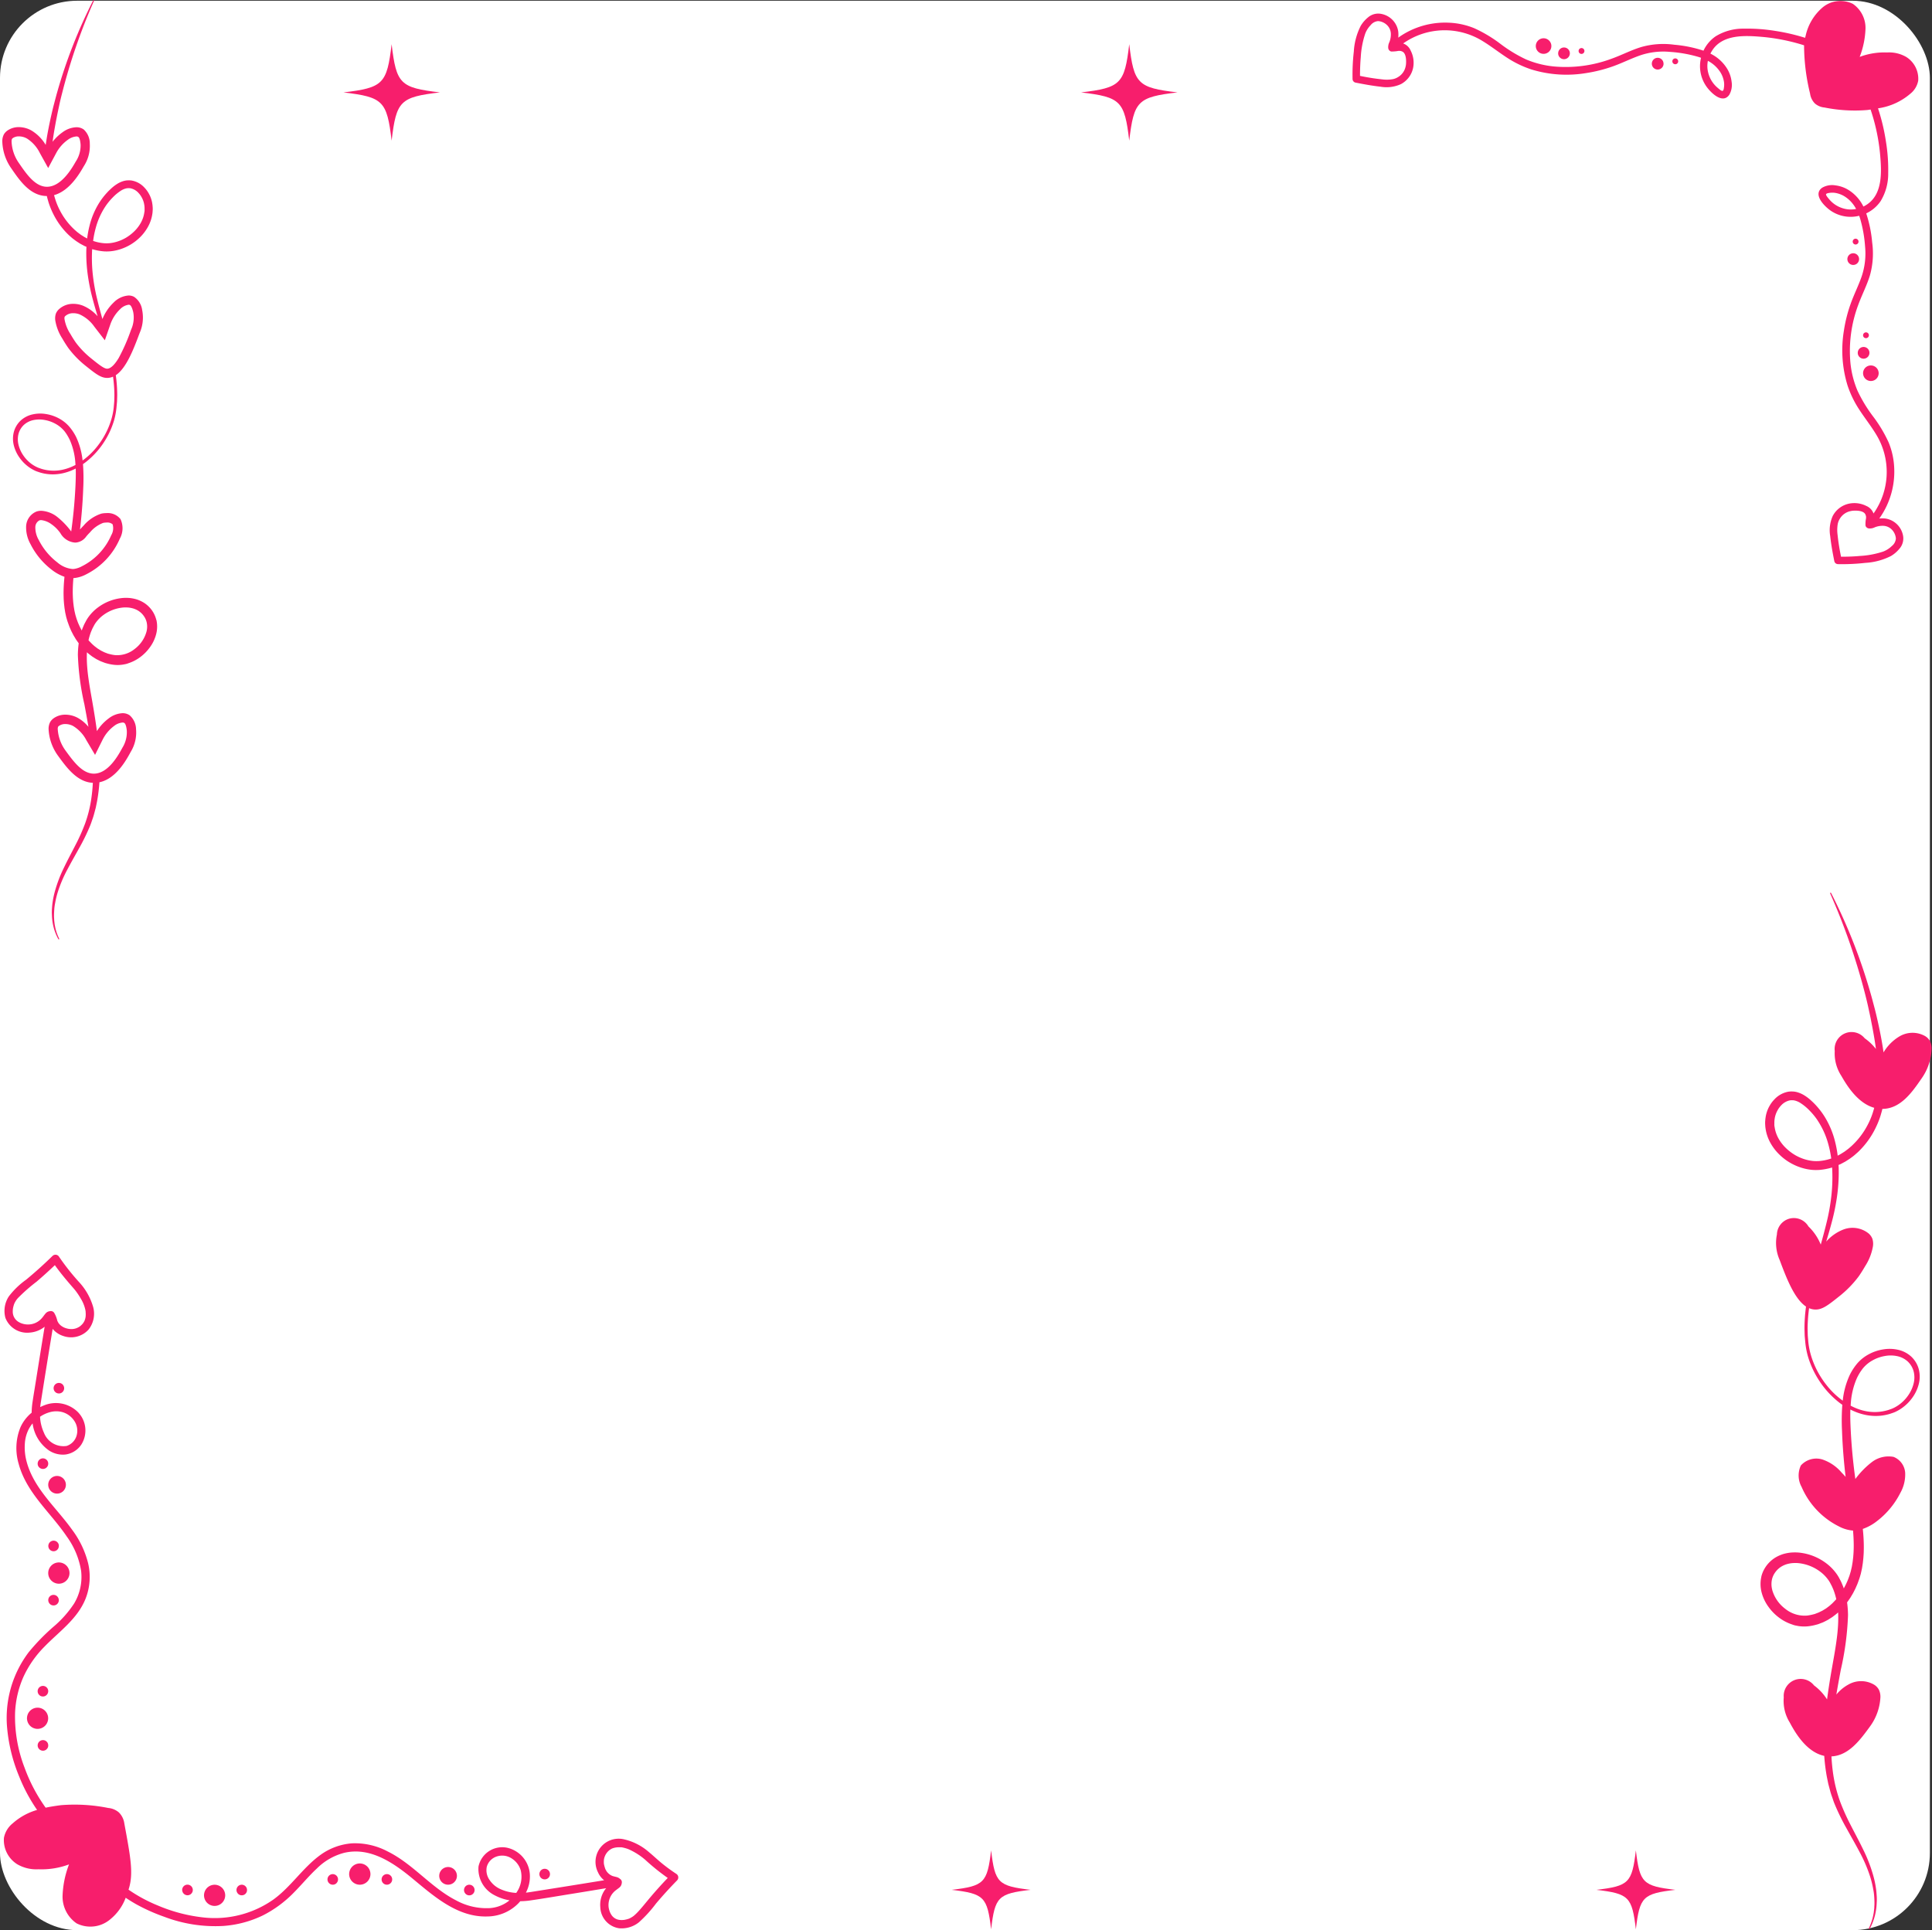 <svg xmlns="http://www.w3.org/2000/svg" xmlns:xlink="http://www.w3.org/1999/xlink" width="250.274" height="250.095" viewBox="0 0 250.274 250.095">
  <rect x="0" y="0" width="250.274" height="250.095" fill="#333333" stroke="none"/>
  <defs>
    <clipPath id="clip-path">
      <rect id="Rectangle_482" data-name="Rectangle 482" width="22.29" height="134.321" fill="none"/>
    </clipPath>
    <clipPath id="clip-path-2">
      <rect id="Rectangle_485" data-name="Rectangle 485" width="10.238" height="10.238" fill="none"/>
    </clipPath>
    <clipPath id="clip-path-3">
      <rect id="Rectangle_481" data-name="Rectangle 481" width="20.123" height="121.729" fill="none"/>
    </clipPath>
    <clipPath id="clip-path-4">
      <rect id="Rectangle_486" data-name="Rectangle 486" width="12.506" height="12.506" fill="none"/>
    </clipPath>
    <clipPath id="clip-path-5">
      <rect id="Rectangle_484" data-name="Rectangle 484" width="73.348" height="73.032" fill="none"/>
    </clipPath>
    <clipPath id="clip-path-7">
      <rect id="Rectangle_483" data-name="Rectangle 483" width="87.431" height="87.378" fill="none"/>
    </clipPath>
  </defs>
  <g id="lovestar_frame_mockup" transform="translate(0.273)">
    <rect id="Rectangle_1023" data-name="Rectangle 1023" width="250" height="250" rx="10" transform="translate(-0.273 0.095)" fill="#fff"/>
    <g id="lovestar_br">
      <g id="Group_2629" data-name="Group 2629" transform="translate(227.711 115.679)">
        <g id="Group_2628" data-name="Group 2628">
          <g id="Group_2627" data-name="Group 2627" clip-path="url(#clip-path)">
            <g id="Group_2626" data-name="Group 2626" transform="translate(0.068 -0.003)">
              <path id="Path_50837" data-name="Path 50837" d="M3569.823,1944.71a3.944,3.944,0,0,1,.392-.992,4.1,4.1,0,0,1,1.457-1.5,4.772,4.772,0,0,1,.951-.427,5.489,5.489,0,0,1,1-.2,6.313,6.313,0,0,1,1-.008,6.977,6.977,0,0,1,3.594,1.379,6.207,6.207,0,0,1,1.367,1.4c.1.132.181.277.268.416l.221.417a4.524,4.524,0,0,1,.2.433c.06.147.129.29.178.44.021.056.037.111.055.165.026-.045.052-.089.075-.139l.189-.362c.061-.122.113-.248.169-.373.12-.246.2-.507.3-.762.042-.129.079-.261.118-.391l.06-.2c.017-.067.03-.139.045-.2l.092-.4.07-.416c.025-.139.043-.277.058-.416s.036-.277.049-.417c.019-.277.047-.555.052-.832.026-.555.012-1.126-.015-1.692-.016-.3-.038-.6-.064-.906a1.249,1.249,0,0,1-.238-.015,4.727,4.727,0,0,1-1.605-.522,10.225,10.225,0,0,1-4.814-5.1,3.063,3.063,0,0,1-.1-2.79,2.7,2.7,0,0,1,2.757-.785,5.622,5.622,0,0,1,2.537,1.724c.223.219.381.4.506.542q-.154-1.269-.261-2.544-.15-1.761-.212-3.527a27.082,27.082,0,0,1,.043-3.274,7.2,7.2,0,0,1-.609-.456,11.657,11.657,0,0,1-2.376-2.653,11.866,11.866,0,0,1-1.489-3.228,10.484,10.484,0,0,1-.323-1.753c-.026-.294-.057-.588-.079-.884l-.025-.887a20.925,20.925,0,0,1,.2-2.863c-1.528-1.014-2.565-3.767-3.412-6.025a5.456,5.456,0,0,1-.36-3.31,2.193,2.193,0,0,1,4.082-1.052,6.839,6.839,0,0,1,1.6,2.359c.265-.948.523-1.9.751-2.847a26.217,26.217,0,0,0,.614-3.407,21.593,21.593,0,0,0,.12-3.438c0-.1-.013-.2-.02-.3a8.057,8.057,0,0,1-1.63.314,6.157,6.157,0,0,1-.972-.007,6.6,6.6,0,0,1-.951-.16,7.106,7.106,0,0,1-3.3-1.848,6.52,6.52,0,0,1-1.16-1.534,5.418,5.418,0,0,1-.611-1.858c-.028-.164-.031-.33-.044-.5a3.279,3.279,0,0,1,.011-.5c.008-.083.011-.167.022-.248l.037-.247c.01-.081.032-.165.05-.248a2.379,2.379,0,0,1,.065-.246,4.125,4.125,0,0,1,.4-.927,3.977,3.977,0,0,1,.607-.81,3.251,3.251,0,0,1,1.834-1.006,2.965,2.965,0,0,1,.555-.02,2.322,2.322,0,0,1,.54.082,3.558,3.558,0,0,1,.95.416,5.748,5.748,0,0,1,.778.577c.229.21.457.417.667.647a10.006,10.006,0,0,1,1.136,1.461,11.224,11.224,0,0,1,1.416,3.361,14.1,14.1,0,0,1,.326,1.768l.237-.126.179-.1.173-.11c.114-.073.23-.139.344-.22l.328-.246a3.479,3.479,0,0,0,.318-.26c.1-.091.21-.177.31-.277a9.884,9.884,0,0,0,1.989-2.636,10.114,10.114,0,0,0,.65-1.526c.071-.233.146-.466.206-.7-2.222-.612-3.656-3.092-4.259-4.135a5.316,5.316,0,0,1-.855-3.219,2.194,2.194,0,0,1,3.877-1.656,6.815,6.815,0,0,1,1.458,1.387l-.017-.124c-.076-.573-.168-1.144-.268-1.717l-.155-.858c-.051-.277-.112-.569-.167-.854-.105-.572-.234-1.138-.355-1.706s-.258-1.134-.4-1.7a82.766,82.766,0,0,0-4.569-13.2.066.066,0,0,1,.119-.057,72.163,72.163,0,0,1,5.139,13.078c.164.565.308,1.134.46,1.7s.286,1.141.417,1.715.25,1.149.365,1.726.221,1.157.313,1.741q.056.351.105.7a5.911,5.911,0,0,1,2.033-2.056,3.313,3.313,0,0,1,3.379-.04,1.778,1.778,0,0,1,.578.584,2.1,2.1,0,0,1,.234,1,7.028,7.028,0,0,1-1.282,3.867c-1.206,1.753-2.694,3.918-5.037,3.965h-.057c-.064.3-.156.588-.239.879a11.218,11.218,0,0,1-.694,1.7,10.818,10.818,0,0,1-2.173,2.965c-.111.108-.232.207-.347.309a4.651,4.651,0,0,1-.358.3l-.374.277c-.128.087-.261.171-.392.255l-.2.128-.207.112-.417.222-.278.118q.017.3.024.591a22.56,22.56,0,0,1-.229,3.558,28.366,28.366,0,0,1-.727,3.469c-.207.776-.433,1.543-.665,2.307a5.778,5.778,0,0,1,2.14-1.526,3.322,3.322,0,0,1,3.347.472,1.752,1.752,0,0,1,.482.665,2.107,2.107,0,0,1,.081,1.022,6.886,6.886,0,0,1-1.018,2.576c-.184.321-.458.777-.826,1.307a13.767,13.767,0,0,1-2.436,2.514c-1.51,1.207-2.275,1.817-3.222,1.779a2.122,2.122,0,0,1-.764-.18,20.342,20.342,0,0,0-.195,2.644l.021.866c.019.289.047.574.071.863a9.634,9.634,0,0,0,.328,1.686,11.391,11.391,0,0,0,1.45,3.109,11.828,11.828,0,0,0,1.054,1.361,10.413,10.413,0,0,0,1.25,1.171c.124.1.251.194.379.286a10.426,10.426,0,0,1,.908-3.33,7.323,7.323,0,0,1,1.036-1.568,5.287,5.287,0,0,1,1.519-1.16,5.785,5.785,0,0,1,1.8-.587,4.951,4.951,0,0,1,1.9.054,3.7,3.7,0,0,1,1.721.893,3.482,3.482,0,0,1,.978,1.673,3.881,3.881,0,0,1-.022,1.907,5.188,5.188,0,0,1-.79,1.688,5.685,5.685,0,0,1-1.289,1.321,5.177,5.177,0,0,1-.792.486,3.168,3.168,0,0,1-.426.187l-.435.147a6.36,6.36,0,0,1-1.806.271,6.716,6.716,0,0,1-1.8-.244,7.661,7.661,0,0,1-1.515-.591c-.03.858,0,1.725.042,2.6q.086,1.738.255,3.468.146,1.471.349,2.937a10.987,10.987,0,0,1,2.117-2.175,3.556,3.556,0,0,1,2.83-.693,2.386,2.386,0,0,1,1.507,2.072,4.865,4.865,0,0,1-.628,2.6,10.65,10.65,0,0,1-3.043,3.664,6.358,6.358,0,0,1-1.818,1c.035.341.066.685.088,1.031.036.6.056,1.2.035,1.812,0,.3-.029.608-.049.911-.012.152-.032.3-.048.457s-.034.3-.061.456l-.072.454-.1.458c-.017.076-.032.153-.051.229l-.065.225c-.042.148-.084.3-.139.448-.108.291-.2.589-.333.873-.062.139-.121.287-.189.427l-.213.416c-.068.139-.152.277-.232.408s-.157.277-.246.4c-.12.17-.236.343-.361.511a13.229,13.229,0,0,1,.121,1.665,37.391,37.391,0,0,1-.933,7.061c-.2,1.074-.4,2.146-.578,3.219a5.308,5.308,0,0,1,1.565-1.3,3.312,3.312,0,0,1,3.379.054,1.758,1.758,0,0,1,.556.6,2.107,2.107,0,0,1,.207,1.006,7.033,7.033,0,0,1-1.389,3.83c-1.219,1.665-2.717,3.724-4.952,3.821a23.959,23.959,0,0,0,.258,2.52,18.272,18.272,0,0,0,.854,3.314,28.027,28.027,0,0,0,1.421,3.155c.529,1.035,1.089,2.066,1.6,3.13a19.406,19.406,0,0,1,1.277,3.307,12.454,12.454,0,0,1,.367,1.757c.043.292.061.591.083.886a6.3,6.3,0,0,1,0,.891,7.862,7.862,0,0,1-.254,1.755,7.331,7.331,0,0,1-.662,1.647.065.065,0,0,1-.039.032.066.066,0,0,1-.078-.093,7.172,7.172,0,0,0,.568-1.632l.082-.425.05-.429c.022-.139.018-.287.029-.43l.012-.215v-.217c0-.287-.018-.574-.037-.86a7.228,7.228,0,0,0-.117-.856,12.482,12.482,0,0,0-.41-1.676,18.934,18.934,0,0,0-1.364-3.177c-.54-1.028-1.123-2.036-1.692-3.066a28.571,28.571,0,0,1-1.557-3.191c-.117-.277-.2-.562-.3-.843a8.872,8.872,0,0,1-.27-.855l-.232-.867-.179-.877a24.123,24.123,0,0,1-.345-2.751c-2.4-.506-3.875-3.227-4.476-4.338a5.285,5.285,0,0,1-.768-3.241,2.2,2.2,0,0,1,3.923-1.549,6.757,6.757,0,0,1,1.686,1.813q.037-.283.076-.562c.164-1.167.353-2.327.556-3.48s.417-2.3.573-3.441c.081-.569.149-1.136.189-1.7a16.648,16.648,0,0,0,.052-1.688q0-.2-.017-.4a4.222,4.222,0,0,1-.36.305l-.382.291c-.138.09-.278.173-.408.261-.07.042-.139.087-.207.126l-.218.111c-.139.071-.288.151-.439.212l-.458.175-.115.043-.118.033-.239.064a6.462,6.462,0,0,1-.972.177,4.693,4.693,0,0,1-1.025-.008c-.171-.014-.336-.053-.5-.082a2.565,2.565,0,0,1-.487-.139,5.9,5.9,0,0,1-1.755-.921,6.326,6.326,0,0,1-1.365-1.414,5.493,5.493,0,0,1-.852-1.8,4.3,4.3,0,0,1-.037-2.081Zm7.3-59.111a8.81,8.81,0,0,0-1.044-1.279,6.523,6.523,0,0,0-1.242-1.019,2.407,2.407,0,0,0-.657-.278,1.3,1.3,0,0,0-.325-.044,1.921,1.921,0,0,0-.322.015,2.127,2.127,0,0,0-1.168.683,2.911,2.911,0,0,0-.432.6,3.156,3.156,0,0,0-.287.681,1.336,1.336,0,0,0-.046.178,1.479,1.479,0,0,0-.036.182l-.029.187c-.007.063-.01.125-.015.187-.014.126,0,.253-.008.379a1.492,1.492,0,0,0,.036.377,4.236,4.236,0,0,0,.485,1.453,5.3,5.3,0,0,0,.953,1.249,6.315,6.315,0,0,0,1.269.963,5.944,5.944,0,0,0,1.474.594,5.349,5.349,0,0,0,.776.139,5.065,5.065,0,0,0,.782.011,6.331,6.331,0,0,0,1.569-.322l.025-.008a13.355,13.355,0,0,0-.386-1.881A10.436,10.436,0,0,0,3577.118,1885.6Zm5.886,37.585a5.96,5.96,0,0,0,3.315-.086l.393-.139c.128-.053.251-.108.374-.172a4.88,4.88,0,0,0,.695-.445,5.019,5.019,0,0,0,1.121-1.205,4.542,4.542,0,0,0,.654-1.487,3.173,3.173,0,0,0-.011-1.566,2.731,2.731,0,0,0-.8-1.292,2.92,2.92,0,0,0-1.375-.666,4.109,4.109,0,0,0-1.586,0,4.923,4.923,0,0,0-1.515.536,4.38,4.38,0,0,0-1.231.988l-.124.151-.117.165a3.941,3.941,0,0,0-.226.337,6.837,6.837,0,0,0-.386.717,9.692,9.692,0,0,0-.772,3.22q-.012.157-.021.312A7.169,7.169,0,0,0,3583,1923.184Zm-11.77,23.255a4.652,4.652,0,0,0,1.7,2.447,3.989,3.989,0,0,0,2.778.868,5.416,5.416,0,0,0,.756-.139l.186-.047.093-.024.09-.035.362-.139c.121-.047.233-.112.351-.168l.175-.085c.057-.032.112-.069.167-.1l.335-.206.315-.239a3.044,3.044,0,0,0,.305-.255,3.177,3.177,0,0,0,.293-.277l.278-.29a1.355,1.355,0,0,0,.11-.124,8.394,8.394,0,0,0-.321-1.1c-.043-.129-.1-.247-.154-.372a3.343,3.343,0,0,0-.171-.362l-.187-.354c-.069-.105-.128-.215-.207-.316a4.863,4.863,0,0,0-1.08-1.089,5.626,5.626,0,0,0-2.88-1.085,4.893,4.893,0,0,0-.755.012,3.923,3.923,0,0,0-.717.15,3.269,3.269,0,0,0-.643.294,3,3,0,0,0-.539.436,3.039,3.039,0,0,0-.417.562,2.525,2.525,0,0,0-.251.633,2.867,2.867,0,0,0,.032,1.4Z" transform="translate(-3569.713 -1856.094)" fill="#f71e6c"/>
            </g>
          </g>
        </g>
      </g>
      <g id="Group_2640" data-name="Group 2640" transform="translate(206.52 239.752)">
        <g id="Group_2639" data-name="Group 2639" clip-path="url(#clip-path-2)">
          <g id="Group_2638" data-name="Group 2638" transform="translate(0 0)">
            <path id="Path_50868" data-name="Path 50868" d="M3246.739,3770.99c-.5,4.216-.9,4.62-5.119,5.119l.026,0h0c4.191.5,4.594.909,5.093,5.116.5-4.215.9-4.62,5.119-5.119C3247.642,3775.61,3247.238,3775.206,3246.739,3770.99Z" transform="translate(-3241.62 -3770.99)" fill="#f71e6c"/>
          </g>
        </g>
      </g>
    </g>
    <g id="lovestar_tl">
      <g id="Group_2625" data-name="Group 2625">
        <g id="Group_2624" data-name="Group 2624">
          <g id="Group_2623" data-name="Group 2623" clip-path="url(#clip-path-3)">
            <g id="Group_2622" data-name="Group 2622" transform="translate(0.026 0.015)">
              <path id="Path_50836" data-name="Path 50836" d="M107.679,151.39a3.591,3.591,0,0,0-.354-.9,3.724,3.724,0,0,0-1.318-1.361,4.32,4.32,0,0,0-.861-.387,4.92,4.92,0,0,0-.9-.182,5.687,5.687,0,0,0-.9-.007,6.31,6.31,0,0,0-3.251,1.249,5.622,5.622,0,0,0-1.236,1.272c-.089.119-.163.251-.242.377l-.2.377a4.069,4.069,0,0,0-.18.392c-.054.133-.117.263-.161.4-.019.05-.034.1-.05.15-.024-.04-.046-.081-.068-.126l-.171-.328c-.055-.111-.1-.225-.153-.338-.108-.222-.181-.459-.27-.69-.037-.117-.072-.236-.107-.354l-.054-.177c-.015-.06-.028-.126-.042-.18l-.083-.361-.063-.377c-.023-.126-.039-.251-.053-.377s-.033-.251-.044-.377c-.018-.251-.043-.5-.048-.754-.024-.5-.011-1.021.014-1.534.014-.274.034-.547.058-.821H96.91a1.4,1.4,0,0,0,.24-.014,4.28,4.28,0,0,0,1.452-.473,9.264,9.264,0,0,0,4.354-4.621,2.782,2.782,0,0,0,.089-2.528,2.1,2.1,0,0,0-1.808-.783,3.19,3.19,0,0,0-.686.072,5.085,5.085,0,0,0-2.3,1.562c-.2.2-.344.361-.457.491q.139-1.15.236-2.305.136-1.6.192-3.2a24.647,24.647,0,0,0-.039-2.967,6.575,6.575,0,0,0,.55-.414,10.556,10.556,0,0,0,2.15-2.4,10.754,10.754,0,0,0,1.347-2.925,9.518,9.518,0,0,0,.293-1.589c.024-.267.051-.533.072-.8l.023-.8a19.012,19.012,0,0,0-.185-2.594c1.382-.919,2.32-3.413,3.087-5.459a4.95,4.95,0,0,0,.326-3,2.451,2.451,0,0,0-1.054-1.7,1.514,1.514,0,0,0-.706-.166,3.005,3.005,0,0,0-1.935.913,6.187,6.187,0,0,0-1.451,2.137c-.24-.859-.474-1.717-.68-2.579a23.824,23.824,0,0,1-.555-3.088,19.562,19.562,0,0,1-.108-3.115c0-.092.011-.183.017-.275a7.267,7.267,0,0,0,1.475.284,5.549,5.549,0,0,0,.879-.006,5.982,5.982,0,0,0,.861-.145,6.425,6.425,0,0,0,2.984-1.674,5.919,5.919,0,0,0,1.049-1.39,4.915,4.915,0,0,0,.553-1.683c.025-.148.028-.3.04-.449a3,3,0,0,0-.01-.45c-.008-.075-.01-.151-.02-.225l-.034-.224c-.009-.073-.029-.15-.045-.225a2.194,2.194,0,0,0-.059-.222,3.737,3.737,0,0,0-.363-.84,3.61,3.61,0,0,0-.549-.734,2.939,2.939,0,0,0-1.66-.911,2.632,2.632,0,0,0-.5-.018,2.1,2.1,0,0,0-.489.074,3.21,3.21,0,0,0-.859.377,5.164,5.164,0,0,0-.7.523c-.207.19-.413.377-.6.586a9.071,9.071,0,0,0-1.028,1.324,10.177,10.177,0,0,0-1.28,3.046,12.707,12.707,0,0,0-.295,1.6l-.215-.114-.162-.087-.156-.1c-.1-.067-.209-.126-.311-.2l-.3-.223a3.258,3.258,0,0,1-.288-.235c-.093-.083-.19-.161-.28-.251a8.973,8.973,0,0,1-1.8-2.388,9.152,9.152,0,0,1-.588-1.383c-.063-.211-.132-.421-.186-.636,2.01-.554,3.308-2.8,3.853-3.748a4.822,4.822,0,0,0,.774-2.917,2.455,2.455,0,0,0-.785-1.84,1.61,1.61,0,0,0-.957-.29,3.2,3.2,0,0,0-1.759.628,6.156,6.156,0,0,0-1.339,1.28c.006-.009.013-.019.02-.028l.015-.112c.069-.519.152-1.037.242-1.556l.14-.777c.046-.251.1-.515.151-.774.1-.518.213-1.031.322-1.546s.234-1.027.366-1.537a75.126,75.126,0,0,1,4.133-11.964.058.058,0,0,0,0-.044.061.061,0,0,0-.075-.037.058.058,0,0,0-.035.03,65.454,65.454,0,0,0-4.648,11.85c-.148.512-.279,1.027-.416,1.542s-.259,1.033-.377,1.554-.226,1.041-.33,1.564-.2,1.048-.282,1.577c-.034.213-.066.425-.1.637a5.37,5.37,0,0,0-1.841-1.864,3.376,3.376,0,0,0-1.633-.44,2.55,2.55,0,0,0-1.412.4,1.616,1.616,0,0,0-.523.529,1.909,1.909,0,0,0-.211.906,6.373,6.373,0,0,0,1.16,3.5c1.09,1.589,2.437,3.55,4.557,3.592H93.5c.058.269.141.533.216.8a10.2,10.2,0,0,0,.628,1.544,9.8,9.8,0,0,0,1.966,2.686c.1.1.21.187.314.28a4.194,4.194,0,0,0,.324.269l.338.251c.116.079.236.155.354.231l.179.116.187.1.377.2.251.107c-.01.179-.018.357-.022.536a20.4,20.4,0,0,0,.208,3.224,25.78,25.78,0,0,0,.657,3.143c.187.7.392,1.4.6,2.09a5.23,5.23,0,0,0-1.936-1.383,3.417,3.417,0,0,0-1.209-.222,2.685,2.685,0,0,0-.494.035,2.655,2.655,0,0,0-.479.126,2.676,2.676,0,0,0-.849.5,1.6,1.6,0,0,0-.436.6,1.91,1.91,0,0,0-.073.926,6.243,6.243,0,0,0,.921,2.334c.166.291.414.7.748,1.184a12.452,12.452,0,0,0,2.2,2.278c1.323,1.06,2.01,1.613,2.836,1.613h.079a1.9,1.9,0,0,0,.691-.163,18.494,18.494,0,0,1,.176,2.4l-.019.784c-.018.262-.043.52-.064.782a8.745,8.745,0,0,1-.3,1.527,10.336,10.336,0,0,1-1.312,2.817,10.8,10.8,0,0,1-.953,1.233,9.451,9.451,0,0,1-1.131,1.061c-.112.089-.227.176-.343.259a9.464,9.464,0,0,0-.822-3.017,6.641,6.641,0,0,0-.948-1.423A4.782,4.782,0,0,0,95,125.252a5.222,5.222,0,0,0-1.625-.532,4.471,4.471,0,0,0-1.721.049,3.344,3.344,0,0,0-1.556.809,3.154,3.154,0,0,0-.885,1.516,3.523,3.523,0,0,0,.02,1.728,4.7,4.7,0,0,0,.715,1.53,5.152,5.152,0,0,0,1.166,1.2,4.654,4.654,0,0,0,.716.44,2.838,2.838,0,0,0,.385.17l.394.133a5.745,5.745,0,0,0,1.633.245,6.056,6.056,0,0,0,1.629-.221,6.937,6.937,0,0,0,1.371-.536c.026.777,0,1.563-.038,2.354q-.078,1.575-.231,3.143-.132,1.332-.315,2.661a9.96,9.96,0,0,0-1.915-1.971,3.731,3.731,0,0,0-1.961-.713,1.992,1.992,0,0,0-.6.089,2.16,2.16,0,0,0-1.363,1.878,4.413,4.413,0,0,0,.568,2.358,9.633,9.633,0,0,0,2.753,3.32,5.7,5.7,0,0,0,1.645.907c-.031.31-.059.621-.079.934-.033.543-.05,1.091-.031,1.642,0,.274.026.551.044.826.011.138.029.275.044.413s.03.275.055.414l.065.411.092.415c.015.069.029.138.046.207l.059.2c.039.134.077.271.126.406.1.264.182.534.3.791.057.126.109.26.171.387l.194.377c.061.126.137.251.21.37s.142.251.222.362c.108.155.214.311.327.463a12.122,12.122,0,0,0-.109,1.508,33.913,33.913,0,0,0,.844,6.4c.184.973.364,1.945.523,2.916a4.8,4.8,0,0,0-1.416-1.181,3.389,3.389,0,0,0-1.567-.394,2.58,2.58,0,0,0-1.49.444,1.588,1.588,0,0,0-.5.543,1.906,1.906,0,0,0-.187.911,6.379,6.379,0,0,0,1.256,3.471c1.113,1.528,2.483,3.406,4.535,3.463H99.46a21.664,21.664,0,0,1-.234,2.283,16.586,16.586,0,0,1-.773,3,25.381,25.381,0,0,1-1.285,2.858c-.479.938-.985,1.872-1.445,2.836a17.538,17.538,0,0,0-1.156,3,11.282,11.282,0,0,0-.332,1.585c-.039.265-.055.536-.075.8a5.7,5.7,0,0,0,0,.807,7.151,7.151,0,0,0,.23,1.59,6.62,6.62,0,0,0,.6,1.492.056.056,0,0,0,.035.029.059.059,0,0,0,.075-.039.056.056,0,0,0,0-.045,6.536,6.536,0,0,1-.514-1.478l-.074-.385-.045-.388c-.02-.126-.016-.26-.026-.39l-.011-.195v-.2c0-.26.017-.52.034-.78a6.432,6.432,0,0,1,.106-.776,11.27,11.27,0,0,1,.37-1.518,17.185,17.185,0,0,1,1.234-2.879c.489-.931,1.016-1.845,1.53-2.778a25.959,25.959,0,0,0,1.408-2.891c.106-.251.185-.509.274-.764a8.02,8.02,0,0,0,.244-.774l.21-.786.162-.794a22.011,22.011,0,0,0,.311-2.493c-.062.014-.126.024-.187.034,2.283-.352,3.676-2.929,4.236-3.965a4.8,4.8,0,0,0,.695-2.936,2.456,2.456,0,0,0-.837-1.818,1.586,1.586,0,0,0-.908-.268,3.182,3.182,0,0,0-1.8.679,6.142,6.142,0,0,0-1.525,1.643q-.034-.256-.069-.509c-.149-1.057-.319-2.108-.5-3.153s-.377-2.088-.519-3.118c-.073-.515-.134-1.029-.171-1.542a15.218,15.218,0,0,1-.047-1.53c0-.121.005-.241.015-.362a3.853,3.853,0,0,0,.325.277l.346.264c.126.082.251.157.369.236.063.038.126.079.187.114l.2.1c.126.064.26.137.4.192l.414.158.1.039.107.03.216.058a5.81,5.81,0,0,0,.879.161,4.221,4.221,0,0,0,.927-.007c.155-.013.3-.048.456-.074a2.312,2.312,0,0,0,.441-.126,5.344,5.344,0,0,0,1.588-.835,5.739,5.739,0,0,0,1.235-1.281,4.988,4.988,0,0,0,.77-1.634,3.9,3.9,0,0,0,.033-1.883Zm-7.838-50.805a9.485,9.485,0,0,1,1.239-2.755,7.971,7.971,0,0,1,.945-1.159,5.867,5.867,0,0,1,1.123-.924,2.186,2.186,0,0,1,.593-.251,1.212,1.212,0,0,1,.3-.04,1.755,1.755,0,0,1,.292.014,1.926,1.926,0,0,1,1.056.619,2.634,2.634,0,0,1,.391.541,2.877,2.877,0,0,1,.26.617,1.205,1.205,0,0,1,.042.161,1.383,1.383,0,0,1,.032.165l.027.17c.006.057.009.113.014.17.013.114,0,.229.007.343a1.375,1.375,0,0,1-.033.342,3.851,3.851,0,0,1-.438,1.316,4.789,4.789,0,0,1-.862,1.131,5.7,5.7,0,0,1-1.148.872,5.376,5.376,0,0,1-1.333.538,4.812,4.812,0,0,1-.7.126,4.586,4.586,0,0,1-.707.01,5.733,5.733,0,0,1-1.42-.292l-.023-.008A12.181,12.181,0,0,1,99.841,100.585ZM93.52,95.274h-.045c-1.508-.03-2.613-1.647-3.592-3.072l-.009-.013-.011-.016a5.2,5.2,0,0,1-.93-2.757.827.827,0,0,1,.054-.346.522.522,0,0,1,.142-.126,1.357,1.357,0,0,1,.754-.2,2.131,2.131,0,0,1,1.049.284A4.679,4.679,0,0,1,92.6,90.911l1.074,1.935L94.716,90.9a4.977,4.977,0,0,1,1.53-1.731,2.12,2.12,0,0,1,1.078-.414.4.4,0,0,1,.259.067c.216.155.27.769.289.97A3.775,3.775,0,0,1,97.252,92C96.739,92.9,95.367,95.274,93.52,95.274Zm7.818,23.571h-.028c-.4,0-1.035-.5-2.087-1.35a11.325,11.325,0,0,1-1.973-2.04c-.242-.352-.471-.714-.678-1.079a5.082,5.082,0,0,1-.772-1.886.866.866,0,0,1,0-.351.5.5,0,0,1,.126-.144,1.5,1.5,0,0,1,1.014-.338,2.2,2.2,0,0,1,.783.143,4.7,4.7,0,0,1,1.94,1.617l1.351,1.746.721-2.08a4.982,4.982,0,0,1,1.256-1.944,1.893,1.893,0,0,1,1.106-.579.333.333,0,0,1,.162.034c.237.126.384.721.432.917a3.788,3.788,0,0,1-.282,2.291,24.321,24.321,0,0,1-1.587,3.635C102.447,118.068,101.888,118.822,101.338,118.845Zm-5.583,13.04a5.384,5.384,0,0,1-3-.078l-.356-.126c-.115-.048-.227-.1-.338-.156a4.416,4.416,0,0,1-.628-.4,4.558,4.558,0,0,1-1.014-1.092,4.123,4.123,0,0,1-.592-1.347,2.881,2.881,0,0,1,.01-1.419,2.465,2.465,0,0,1,.725-1.17,2.633,2.633,0,0,1,1.244-.6,3.719,3.719,0,0,1,1.435,0,4.446,4.446,0,0,1,1.371.485,3.956,3.956,0,0,1,1.114.895l.112.137.106.149a3.583,3.583,0,0,1,.2.305,6.385,6.385,0,0,1,.349.65,8.8,8.8,0,0,1,.7,2.917c.008.095.014.189.019.283A6.479,6.479,0,0,1,95.755,131.885Zm1.451,8.278h0Zm-.362-.078a1.269,1.269,0,0,1-.126-.087A1.269,1.269,0,0,0,96.844,140.085Zm-1.98,3.863a8.425,8.425,0,0,1-2.408-2.9,3.244,3.244,0,0,1-.446-1.7,1,1,0,0,1,.53-.847.787.787,0,0,1,.238-.034,2.755,2.755,0,0,1,1.3.517,4.713,4.713,0,0,1,1.181,1.179,2.39,2.39,0,0,0,1.877,1.213,1.6,1.6,0,0,0,.192-.01,1.842,1.842,0,0,0,1.278-.783,6.972,6.972,0,0,1,.484-.529,4.119,4.119,0,0,1,1.706-1.227,2.122,2.122,0,0,1,.431-.044,1.058,1.058,0,0,1,.793.224,1.779,1.779,0,0,1-.177,1.417,8.1,8.1,0,0,1-3.785,4.015,3.1,3.1,0,0,1-1.043.355c-.056,0-.114.009-.172.009A3.5,3.5,0,0,1,94.864,143.948Zm4.883,24.937.984-1.976a4.992,4.992,0,0,1,1.485-1.773,2.034,2.034,0,0,1,1.089-.442.39.39,0,0,1,.238.059c.22.15.291.762.315.963a3.8,3.8,0,0,1-.558,2.225c-.5.92-1.818,3.363-3.689,3.376h-.018c-1.5,0-2.638-1.578-3.657-2.97l-.01-.013-.011-.017a5.239,5.239,0,0,1-1-2.73.818.818,0,0,1,.044-.347.482.482,0,0,1,.138-.126,1.413,1.413,0,0,1,.8-.226,2.17,2.17,0,0,1,1,.251,4.665,4.665,0,0,1,1.724,1.845Zm6.652-15.929a4.212,4.212,0,0,1-1.534,2.217,3.6,3.6,0,0,1-2.513.787,4.889,4.889,0,0,1-.683-.126l-.168-.043-.084-.021-.082-.031-.328-.126c-.109-.043-.211-.1-.318-.152l-.158-.077c-.051-.029-.1-.063-.151-.093l-.3-.187-.285-.216a2.87,2.87,0,0,1-.276-.232,2.963,2.963,0,0,1-.265-.251L99,154.143a1.2,1.2,0,0,1-.1-.112,7.664,7.664,0,0,1,.29-1c.039-.117.094-.224.139-.337a3.087,3.087,0,0,1,.155-.328l.17-.321c.063-.1.115-.195.187-.287a4.4,4.4,0,0,1,.976-.987,5.079,5.079,0,0,1,2.606-.983,4.393,4.393,0,0,1,.683.011,3.538,3.538,0,0,1,.648.136,2.954,2.954,0,0,1,.582.267,2.727,2.727,0,0,1,.487.395,2.758,2.758,0,0,1,.377.509,2.292,2.292,0,0,1,.227.573,2.562,2.562,0,0,1-.026,1.272Z" transform="translate(-87.732 -71.089)" fill="#f71e6c"/>
            </g>
          </g>
        </g>
      </g>
      <g id="Group_2643" data-name="Group 2643" transform="translate(44.206 5.723)">
        <g id="Group_2642" data-name="Group 2642" clip-path="url(#clip-path-4)">
          <g id="Group_2641" data-name="Group 2641" transform="translate(0)">
            <path id="Path_50869" data-name="Path 50869" d="M769.685,159.177c-.609,5.15-1.1,5.643-6.253,6.253l.032,0h0c5.119.607,5.612,1.11,6.22,6.249.609-5.149,1.1-5.643,6.253-6.253C770.788,164.82,770.294,164.327,769.685,159.177Z" transform="translate(-763.432 -159.177)" fill="#f71e6c"/>
          </g>
        </g>
      </g>
    </g>
    <g id="lovestar_bl">
      <g id="Group_2637" data-name="Group 2637" transform="translate(174.924 0.087)">
        <path id="Path_50857" data-name="Path 50857" d="M3774.865,802.651a1,1,0,0,1,.077-.385.987.987,0,0,1,.093-.174,1.036,1.036,0,0,1,.125-.153,1,1,0,0,1,.153-.125.965.965,0,0,1,.174-.093,1,1,0,0,1,.189-.057.974.974,0,0,1,.2-.019.994.994,0,0,1,.2.02,1.012,1.012,0,0,1,.363.151,1.018,1.018,0,0,1,.152.125.992.992,0,0,1,.125.153,1.006,1.006,0,0,1,0,1.119,1.008,1.008,0,0,1-.125.153,1.019,1.019,0,0,1-.153.125,1,1,0,0,1-.174.093,1,1,0,0,1-.386.077,1.012,1.012,0,0,1-.2-.019,1.028,1.028,0,0,1-.189-.058,1,1,0,0,1-.327-.219,1.017,1.017,0,0,1-.218-.327,1.037,1.037,0,0,1-.058-.189A1.025,1.025,0,0,1,3774.865,802.651Z" transform="translate(-3708.718 -754.38)" fill="#f71e6c" fill-rule="evenodd"/>
        <path id="Path_50858" data-name="Path 50858" d="M3764.261,765.4a.785.785,0,0,1,.014-.147.766.766,0,0,1,.043-.142.716.716,0,0,1,.07-.131.742.742,0,0,1,.208-.209.76.76,0,0,1,.568-.114.756.756,0,0,1,.273.113.749.749,0,0,1,.115.094.757.757,0,0,1,.094.115.743.743,0,0,1,.113.273.753.753,0,0,1,0,.3.725.725,0,0,1-.043.142.712.712,0,0,1-.07.131.77.77,0,0,1-.094.115.757.757,0,0,1-.536.222.742.742,0,0,1-.289-.057.719.719,0,0,1-.13-.07.711.711,0,0,1-.115-.094.76.76,0,0,1-.165-.245.8.8,0,0,1-.043-.142A.786.786,0,0,1,3764.261,765.4Z" transform="translate(-3698.801 -719.773)" fill="#f71e6c" fill-rule="evenodd"/>
        <path id="Path_50859" data-name="Path 50859" d="M3774.865,735.873a.414.414,0,0,1,.007-.074.444.444,0,0,1,.021-.071.4.4,0,0,1,.035-.065.373.373,0,0,1,.047-.057.386.386,0,0,1,.057-.047.365.365,0,0,1,.065-.035.383.383,0,0,1,.071-.022.4.4,0,0,1,.074-.007.393.393,0,0,1,.074.007.377.377,0,0,1,.193.1.407.407,0,0,1,.047.057.4.4,0,0,1,.035.065.444.444,0,0,1,.021.071.4.4,0,0,1,0,.147.444.444,0,0,1-.021.071.4.4,0,0,1-.035.065.407.407,0,0,1-.047.057.372.372,0,0,1-.123.082.338.338,0,0,1-.071.022.393.393,0,0,1-.074.007.4.4,0,0,1-.074-.007.383.383,0,0,1-.071-.022.361.361,0,0,1-.065-.035.381.381,0,0,1-.057-.047.373.373,0,0,1-.047-.057.4.4,0,0,1-.035-.065.444.444,0,0,1-.021-.071A.414.414,0,0,1,3774.865,735.873Z" transform="translate(-3708.718 -692.516)" fill="#f71e6c" fill-rule="evenodd"/>
        <path id="Path_50860" data-name="Path 50860" d="M3745,578.057a.768.768,0,0,1-.014.148.748.748,0,0,1-.113.273.74.74,0,0,1-.094.115.777.777,0,0,1-.115.094.729.729,0,0,1-.131.07.756.756,0,0,1-.438.044.744.744,0,0,1-.142-.043.78.78,0,0,1-.131-.07.745.745,0,0,1-.115-.094.717.717,0,0,1-.094-.115.766.766,0,0,1-.07-.131.727.727,0,0,1-.043-.142.757.757,0,0,1,.113-.569.781.781,0,0,1,.094-.115.755.755,0,0,1,.246-.164.714.714,0,0,1,.143-.043.742.742,0,0,1,.148-.015.754.754,0,0,1,.289.058.757.757,0,0,1,.245.164.745.745,0,0,1,.094.114.736.736,0,0,1,.07.131.717.717,0,0,1,.043.141A.765.765,0,0,1,3745,578.057Z" transform="translate(-3679.37 -544.573)" fill="#f71e6c" fill-rule="evenodd"/>
        <path id="Path_50861" data-name="Path 50861" d="M3754.865,548.513a.374.374,0,0,1-.008.074.345.345,0,0,1-.021.071.375.375,0,0,1-.035.065.4.4,0,0,1-.047.057.391.391,0,0,1-.057.047.382.382,0,0,1-.136.056.383.383,0,0,1-.147,0,.382.382,0,0,1-.136-.056.391.391,0,0,1-.057-.047.382.382,0,0,1-.047-.057.414.414,0,0,1-.035-.065.4.4,0,0,1-.021-.071.375.375,0,0,1,0-.147.363.363,0,0,1,.056-.136.382.382,0,0,1,.047-.057.388.388,0,0,1,.057-.047.394.394,0,0,1,.065-.035.369.369,0,0,1,.071-.021.368.368,0,0,1,.147,0,.349.349,0,0,1,.071.022.371.371,0,0,1,.065.035.388.388,0,0,1,.057.047.4.4,0,0,1,.047.057.363.363,0,0,1,.035.065.347.347,0,0,1,.021.071A.373.373,0,0,1,3754.865,548.513Z" transform="translate(-3689.306 -517.296)" fill="#f71e6c" fill-rule="evenodd"/>
        <g id="Group_2636" data-name="Group 2636">
          <g id="Group_2635" data-name="Group 2635" clip-path="url(#clip-path-5)">
            <g id="Group_2634" data-name="Group 2634" transform="translate(0.003 0.018)">
              <path id="Path_50862" data-name="Path 50862" d="M2756.054,74.616a2.015,2.015,0,0,1,1.728-.461,2.732,2.732,0,0,1,2.185,2.222,3.512,3.512,0,0,1,.01.856c.052-.039.105-.08.162-.117a10.434,10.434,0,0,1,6.4-1.82,9.69,9.69,0,0,1,3.289.716,17.621,17.621,0,0,1,3.367,2.012,18.421,18.421,0,0,0,3.347,2.033,12.376,12.376,0,0,0,3.582.907,17.028,17.028,0,0,0,7.5-1.006c1.288-.459,2.513-1.11,3.826-1.507a10.447,10.447,0,0,1,4.295-.3,16.406,16.406,0,0,1,3.772.77,4.633,4.633,0,0,1,1.581-1.864,6.778,6.778,0,0,1,3.626-.99,22.753,22.753,0,0,1,4.07.287,26.05,26.05,0,0,1,3.888.9c.021-.087.043-.173.068-.259a6.723,6.723,0,0,1,2.134-3.623,3.6,3.6,0,0,1,3.984-.518,3.784,3.784,0,0,1,1.638,3.207,11.169,11.169,0,0,1-.754,3.664,9.135,9.135,0,0,1,3.557-.573,4.421,4.421,0,0,1,2.46.574,3.329,3.329,0,0,1,1.564,3.083,2.817,2.817,0,0,1-1.024,1.693,8.221,8.221,0,0,1-4.182,1.889,26.134,26.134,0,0,1,1.032,4.341,22.665,22.665,0,0,1,.287,4.069,6.788,6.788,0,0,1-.988,3.625A4.643,4.643,0,0,1,2820.6,100a16.578,16.578,0,0,1,.77,3.773,10.493,10.493,0,0,1-.3,4.293c-.406,1.313-1.05,2.534-1.516,3.824a17.037,17.037,0,0,0-1,7.5,12.41,12.41,0,0,0,.912,3.581,18.587,18.587,0,0,0,2.029,3.351,17.734,17.734,0,0,1,2.011,3.365,9.739,9.739,0,0,1,.718,3.29,10.444,10.444,0,0,1-1.82,6.4l-.117.163a3.4,3.4,0,0,1,.856.01,2.74,2.74,0,0,1,2.222,2.183,2.026,2.026,0,0,1-.2,1.341,2.014,2.014,0,0,1-.262.378,4.186,4.186,0,0,1-1.089.941,8.4,8.4,0,0,1-3.339.894,26.472,26.472,0,0,1-3.538.163.5.5,0,0,1-.29-.1.483.483,0,0,1-.107-.113.49.49,0,0,1-.067-.141c-.22-1.087-.42-2.183-.54-3.286a4.492,4.492,0,0,1,.335-2.614,3.107,3.107,0,0,1,2.123-1.587,3.419,3.419,0,0,1,1.136-.036,3.423,3.423,0,0,1,1.085.338,1.681,1.681,0,0,1,.933.977q.2-.28.375-.575t.331-.6q.155-.306.287-.623t.24-.643q.108-.326.192-.659t.143-.671q.059-.338.094-.679t.043-.685q.01-.343-.007-.686t-.058-.683q-.041-.341-.107-.678t-.157-.668q-.091-.331-.206-.654t-.253-.637q-.138-.314-.3-.617t-.344-.594c-.642-1.045-1.4-2.01-2.072-3.034a13.4,13.4,0,0,1-1.573-3.222,15.581,15.581,0,0,1-.467-7.076,18.556,18.556,0,0,1,.879-3.493c.424-1.192,1-2.323,1.417-3.52a9.3,9.3,0,0,0,.45-3.882,17.194,17.194,0,0,0-.651-3.661c-.036-.112-.073-.223-.114-.336a4.576,4.576,0,0,1-3.647-.631c-.814-.549-2.423-2.126-1.14-3.008a2.566,2.566,0,0,1,1.7-.3,4.155,4.155,0,0,1,1.693.589,5.237,5.237,0,0,1,1.941,2.154,4.07,4.07,0,0,0,.513-.3c1.986-1.367,1.841-4.185,1.664-6.3a25.382,25.382,0,0,0-1.247-5.968l-.433.062a19.887,19.887,0,0,1-5.535-.326,2.185,2.185,0,0,1-1.247-.524,2.24,2.24,0,0,1-.624-1.28,26.579,26.579,0,0,1-.777-6.255,25.329,25.329,0,0,0-5.527-1.1c-2.116-.178-4.936-.325-6.305,1.665a4.141,4.141,0,0,0-.3.513,5.229,5.229,0,0,1,2.156,1.939,4.153,4.153,0,0,1,.588,1.693,2.584,2.584,0,0,1-.3,1.7c-.883,1.278-2.458-.326-3.009-1.14a4.583,4.583,0,0,1-.712-1.758,4.58,4.58,0,0,1,.061-1.895c-.111-.039-.223-.078-.335-.112a16.95,16.95,0,0,0-3.66-.651,9.288,9.288,0,0,0-3.884.448c-1.195.415-2.327.993-3.52,1.418a18.825,18.825,0,0,1-3.492.879,15.508,15.508,0,0,1-7.079-.469A13.466,13.466,0,0,1,2774,79.784c-1.024-.672-1.989-1.431-3.035-2.072q-.291-.183-.594-.344t-.617-.3q-.314-.139-.638-.253t-.654-.206q-.331-.091-.668-.157t-.678-.108q-.341-.042-.684-.058t-.686-.007q-.343.009-.685.044t-.68.093q-.338.059-.671.143t-.658.192q-.326.108-.643.24t-.623.287q-.307.155-.6.332t-.574.375a1.659,1.659,0,0,1,.977.931,3.433,3.433,0,0,1,.344,1.079,3.441,3.441,0,0,1-.026,1.132,3.091,3.091,0,0,1-1.588,2.129,4.485,4.485,0,0,1-2.614.335c-1.105-.12-2.2-.326-3.289-.539a.483.483,0,0,1-.143-.066.484.484,0,0,1-.189-.248.478.478,0,0,1-.026-.156,26.205,26.205,0,0,1,.163-3.539,8.434,8.434,0,0,1,.894-3.338A4.144,4.144,0,0,1,2756.054,74.616Zm64.5,65.03a1.284,1.284,0,0,0,.021-.355.9.9,0,0,0-.108-.325c-.325-.576-1.628-.438-1.714-.423l-.078.015c-.07.013-.14.028-.21.047a2.094,2.094,0,0,0-.732.349,2.089,2.089,0,0,0-.545.6,2.008,2.008,0,0,0-.282.721,4.653,4.653,0,0,0-.021,1.354,28.023,28.023,0,0,0,.453,2.861c.814,0,1.628-.026,2.433-.1a11.538,11.538,0,0,0,3-.56,3.228,3.228,0,0,0,1.14-.723,1.365,1.365,0,0,0,.529-.977,1.855,1.855,0,0,0-.542-1.172,1.629,1.629,0,0,0-1.042-.47,2.707,2.707,0,0,0-1.14.187,1.44,1.44,0,0,1-.744.153.528.528,0,0,1-.4-.226.416.416,0,0,1-.034-.055l-.014-.028a.1.1,0,0,1,0-.025.325.325,0,0,1-.017-.039A3.665,3.665,0,0,1,2820.55,139.646Zm-2.582-41.725a3.294,3.294,0,0,0-1.429-.579,2.409,2.409,0,0,0-.672,0c-.115.018-.449.054-.476.192s.272.479.365.592a3.846,3.846,0,0,0,.588.581,3.728,3.728,0,0,0,1.4.685,3.443,3.443,0,0,0,1.539.037,4.232,4.232,0,0,0-1.315-1.509ZM2800.13,81.778a3.733,3.733,0,0,0,1.262,1.987c.112.093.436.394.591.365s.174-.36.192-.476a2.5,2.5,0,0,0,0-.672,3.3,3.3,0,0,0-.579-1.429,4.266,4.266,0,0,0-1.508-1.315A3.449,3.449,0,0,0,2800.13,81.778Zm-44.445-5.025a11.542,11.542,0,0,0-.562,3c-.07.814-.1,1.628-.1,2.432a27.909,27.909,0,0,0,2.864.453,4.58,4.58,0,0,0,1.353-.021,1.955,1.955,0,0,0,.721-.282,2.065,2.065,0,0,0,.749-.775,2.031,2.031,0,0,0,.2-.5c.018-.068.034-.138.047-.209a.427.427,0,0,1,.013-.08c.015-.089.153-1.389-.423-1.714a.975.975,0,0,0-.326-.108,1.239,1.239,0,0,0-.355.023,4.631,4.631,0,0,1-.814.055l-.041-.015-.023-.01a.147.147,0,0,1-.028-.015.364.364,0,0,1-.057-.032.526.526,0,0,1-.225-.4,1.469,1.469,0,0,1,.151-.744,2.709,2.709,0,0,0,.188-1.14,1.629,1.629,0,0,0-.469-1.04,1.863,1.863,0,0,0-1.174-.544,1.386,1.386,0,0,0-.977.53A3.183,3.183,0,0,0,2755.685,76.753Z" transform="translate(-2754.046 -72.459)" fill="#f71e6c" fill-rule="evenodd"/>
            </g>
          </g>
        </g>
        <path id="Path_50863" data-name="Path 50863" d="M3120.568,148.448a1.02,1.02,0,0,1,.02-.2.981.981,0,0,1,.057-.189,1.021,1.021,0,0,1,.094-.174,1,1,0,0,1,.278-.277,1,1,0,0,1,.363-.15.981.981,0,0,1,.2-.019.993.993,0,0,1,.385.077,1.011,1.011,0,0,1,.452.371,1.027,1.027,0,0,1,.093.174,1,1,0,0,1,.057.189,1.019,1.019,0,0,1,.019.2,1.017,1.017,0,0,1-.077.385,1.02,1.02,0,0,1-.093.174,1.01,1.01,0,0,1-.452.371,1.025,1.025,0,0,1-.189.057,1.01,1.01,0,0,1-.2.019,1.014,1.014,0,0,1-.386-.077,1,1,0,0,1-.327-.219,1.015,1.015,0,0,1-.125-.153,1,1,0,0,1-.15-.364A1.007,1.007,0,0,1,3120.568,148.448Z" transform="translate(-3096.816 -142.567)" fill="#f71e6c" fill-rule="evenodd"/>
        <path id="Path_50864" data-name="Path 50864" d="M3165.292,166.514a.779.779,0,0,1,.057-.29.751.751,0,0,1,.07-.131.766.766,0,0,1,.208-.209.767.767,0,0,1,.131-.07.762.762,0,0,1,.29-.058.775.775,0,0,1,.148.014.762.762,0,0,1,.142.043.788.788,0,0,1,.131.07.756.756,0,0,1,.115.094.773.773,0,0,1,.094.115.745.745,0,0,1,.07.131.726.726,0,0,1,.043.142.747.747,0,0,1,0,.3.743.743,0,0,1-.043.142.785.785,0,0,1-.07.131.761.761,0,0,1-.34.279.77.77,0,0,1-.29.058.774.774,0,0,1-.148-.015.74.74,0,0,1-.142-.043.764.764,0,0,1-.131-.07.753.753,0,0,1-.115-.094.736.736,0,0,1-.094-.114.753.753,0,0,1-.128-.419Z" transform="translate(-3138.642 -159.692)" fill="#f71e6c" fill-rule="evenodd"/>
        <path id="Path_50865" data-name="Path 50865" d="M3206.146,167.261a.375.375,0,0,1,.008-.074.42.42,0,0,1,.022-.071.389.389,0,0,1,.036-.065.375.375,0,0,1,.1-.1.387.387,0,0,1,.066-.035.4.4,0,0,1,.071-.021.369.369,0,0,1,.074-.007.363.363,0,0,1,.074.008.4.4,0,0,1,.071.022.389.389,0,0,1,.065.035.394.394,0,0,1,.057.048.407.407,0,0,1,.047.058.378.378,0,0,1,.034.066.365.365,0,0,1,.021.071.393.393,0,0,1,.007.074.374.374,0,0,1-.008.074.347.347,0,0,1-.022.071.386.386,0,0,1-.035.066.374.374,0,0,1-.048.057.35.35,0,0,1-.058.047.37.37,0,0,1-.065.035.385.385,0,0,1-.145.028.394.394,0,0,1-.075-.007.376.376,0,0,1-.071-.022.434.434,0,0,1-.066-.035.376.376,0,0,1-.1-.106.383.383,0,0,1-.035-.066.409.409,0,0,1-.021-.072A.377.377,0,0,1,3206.146,167.261Z" transform="translate(-3176.848 -160.749)" fill="#f71e6c" fill-rule="evenodd"/>
        <path id="Path_50866" data-name="Path 50866" d="M3354.17,187.288a.747.747,0,0,1-.015.147.72.72,0,0,1-.043.142.7.7,0,0,1-.07.131.741.741,0,0,1-.094.115.766.766,0,0,1-.115.094.767.767,0,0,1-.273.113.752.752,0,0,1-.3,0,.746.746,0,0,1-.142-.043.736.736,0,0,1-.131-.07.746.746,0,0,1-.115-.094.758.758,0,0,1-.094-.115.776.776,0,0,1-.07-.131.756.756,0,0,1-.043-.142.764.764,0,0,1,0-.3.737.737,0,0,1,.043-.142.761.761,0,0,1,.279-.34.767.767,0,0,1,.131-.07.756.756,0,0,1,.579,0,.757.757,0,0,1,.131.07.776.776,0,0,1,.115.094.787.787,0,0,1,.094.115.767.767,0,0,1,.07.131.759.759,0,0,1,.057.289Z" transform="translate(-3313.866 -179.122)" fill="#f71e6c" fill-rule="evenodd"/>
        <path id="Path_50867" data-name="Path 50867" d="M3394.315,187.987a.361.361,0,0,1-.007.074.382.382,0,0,1-.021.071.4.4,0,0,1-.035.066.373.373,0,0,1-.047.058.382.382,0,0,1-.058.047.353.353,0,0,1-.065.035.414.414,0,0,1-.071.022.386.386,0,0,1-.074.007.4.4,0,0,1-.074-.007.362.362,0,0,1-.071-.022.384.384,0,0,1-.066-.035.393.393,0,0,1-.058-.047.386.386,0,0,1-.047-.057.352.352,0,0,1-.035-.066.343.343,0,0,1-.022-.071.374.374,0,0,1-.008-.074.346.346,0,0,1,.008-.074.381.381,0,0,1,.021-.071.423.423,0,0,1,.035-.065.361.361,0,0,1,.047-.058.378.378,0,0,1,.194-.1.362.362,0,0,1,.074-.007.388.388,0,0,1,.074.007.382.382,0,0,1,.194.1.373.373,0,0,1,.082.123.38.38,0,0,1,.021.071A.4.4,0,0,1,3394.315,187.987Z" transform="translate(-3352.116 -180.13)" fill="#f71e6c" fill-rule="evenodd"/>
      </g>
      <g id="Group_2646" data-name="Group 2646" transform="translate(139.757 5.723)">
        <g id="Group_2645" data-name="Group 2645" clip-path="url(#clip-path-4)">
          <g id="Group_2644" data-name="Group 2644">
            <path id="Path_50870" data-name="Path 50870" d="M2231.076,159.177c-.609,5.15-1.1,5.643-6.253,6.253l.032,0h0c5.119.607,5.613,1.11,6.221,6.249.609-5.149,1.1-5.643,6.253-6.253C2232.179,164.82,2231.685,164.327,2231.076,159.177Z" transform="translate(-2224.823 -159.177)" fill="#f71e6c"/>
          </g>
        </g>
      </g>
    </g>
    <g id="lovestar_bl-2" data-name="lovestar_bl">
      <g id="Group_2633" data-name="Group 2633" transform="translate(0.173 162.561)">
        <path id="Path_50838" data-name="Path 50838" d="M181.872,3197.6c.032-.032.062-.065.091-.1s.055-.071.08-.108.048-.077.07-.116.04-.08.058-.122a1.218,1.218,0,0,0,.046-.127,1.338,1.338,0,0,0,.033-.131c.009-.044.015-.088.02-.133s.007-.09.007-.135,0-.09-.007-.135-.011-.09-.02-.134-.02-.088-.033-.131a1.255,1.255,0,0,0-.046-.127,1.385,1.385,0,0,0-.127-.238c-.025-.037-.052-.073-.08-.109s-.059-.068-.091-.1a1.4,1.4,0,0,0-.209-.172c-.037-.025-.076-.048-.116-.069s-.081-.041-.122-.058a1.268,1.268,0,0,0-.127-.045c-.043-.013-.087-.024-.131-.033s-.089-.015-.134-.02-.09-.007-.135-.007-.09,0-.135.007-.089.011-.134.02-.088.02-.131.033a1.226,1.226,0,0,0-.127.045,1.275,1.275,0,0,0-.122.058c-.04.021-.079.044-.116.069s-.074.052-.109.081a1.276,1.276,0,0,0-.1.091,1.347,1.347,0,0,0-.091.1c-.029.035-.056.071-.081.109s-.048.076-.07.116-.04.08-.058.122-.032.084-.046.127a1.336,1.336,0,0,0-.033.131c-.009.044-.016.089-.02.134s-.006.09-.006.135,0,.09.006.135.011.089.02.133a1.319,1.319,0,0,0,.033.131c.013.043.028.086.046.127s.036.082.058.122.045.079.07.116.052.073.081.108a1.35,1.35,0,0,0,.091.1,1.276,1.276,0,0,0,.1.091c.035.029.071.056.109.081s.076.048.116.07a1.337,1.337,0,0,0,.122.058c.041.017.084.032.127.046a1.349,1.349,0,0,0,.131.033c.044.009.089.015.134.02s.09.007.135.007.09,0,.135-.007.089-.011.134-.02.088-.02.131-.033.085-.028.127-.046.082-.036.122-.058.078-.045.116-.07a1.283,1.283,0,0,0,.109-.081A1.348,1.348,0,0,0,181.872,3197.6Z" transform="translate(-173.72 -3155.363)" fill="#f71e6c"/>
        <path id="Path_50839" data-name="Path 50839" d="M180.906,3152.408a.688.688,0,0,1-.014.134.675.675,0,0,1-.1.248.689.689,0,0,1-.085.1.7.7,0,0,1-.1.085.692.692,0,0,1-.119.063.684.684,0,0,1-.129.039.708.708,0,0,1-.134.013.727.727,0,0,1-.134-.013.669.669,0,0,1-.129-.04.658.658,0,0,1-.118-.064.7.7,0,0,1-.1-.085.677.677,0,0,1-.085-.1.706.706,0,0,1-.063-.119.693.693,0,0,1-.039-.129.72.72,0,0,1-.013-.134.683.683,0,0,1,.052-.263.689.689,0,0,1,.372-.372.678.678,0,0,1,.129-.039.689.689,0,0,1,.268,0,.7.7,0,0,1,.129.039.715.715,0,0,1,.119.064.733.733,0,0,1,.1.086.687.687,0,0,1,.085.1.668.668,0,0,1,.063.119.684.684,0,0,1,.039.129A.721.721,0,0,1,180.906,3152.408Z" transform="translate(-173.73 -3114.653)" fill="#f71e6c" fill-rule="evenodd"/>
        <path id="Path_50840" data-name="Path 50840" d="M159.682,2987.735a.69.69,0,0,0-.013-.134.724.724,0,0,0-.039-.129.709.709,0,0,0-.064-.119.68.68,0,0,0-.085-.1.7.7,0,0,0-.1-.085.676.676,0,0,0-.119-.063.666.666,0,0,0-.129-.039.665.665,0,0,0-.268,0,.661.661,0,0,0-.129.039.691.691,0,0,0-.119.063.694.694,0,0,0-.19.19.688.688,0,0,0-.1.248.69.69,0,0,0,.1.516.683.683,0,0,0,.086.1.685.685,0,0,0,.223.149.689.689,0,0,0,.263.053.688.688,0,0,0,.263-.053.661.661,0,0,0,.119-.063.694.694,0,0,0,.1-.085.68.68,0,0,0,.085-.1.693.693,0,0,0,.064-.119.715.715,0,0,0,.039-.129A.693.693,0,0,0,159.682,2987.735Z" transform="translate(-153.881 -2960.651)" fill="#f71e6c"/>
        <path id="Path_50841" data-name="Path 50841" d="M181.484,3024.246a1.138,1.138,0,0,0,.248-.371,1.159,1.159,0,0,0,.065-.215,1.145,1.145,0,0,0,0-.447,1.147,1.147,0,0,0-.171-.412,1.192,1.192,0,0,0-.142-.174,1.18,1.18,0,0,0-.173-.142,1.139,1.139,0,0,0-.412-.171,1.143,1.143,0,0,0-.446,0,1.127,1.127,0,0,0-.215.065,1.144,1.144,0,0,0-.514.422,1.146,1.146,0,0,0-.171.412,1.145,1.145,0,0,0,0,.447,1.135,1.135,0,0,0,.065.215,1.138,1.138,0,0,0,.248.371,1.155,1.155,0,0,0,.371.248,1.145,1.145,0,0,0,.215.065,1.156,1.156,0,0,0,.446,0,1.145,1.145,0,0,0,.215-.065,1.155,1.155,0,0,0,.371-.248Z" transform="translate(-173.73 -2993.612)" fill="#f71e6c"/>
        <path id="Path_50842" data-name="Path 50842" d="M191.516,2836.921a.688.688,0,0,0-.2-.486.705.705,0,0,0-.1-.085.692.692,0,0,0-.248-.1.689.689,0,0,0-.268,0,.7.7,0,0,0-.129.039.677.677,0,0,0-.119.063.711.711,0,0,0-.1.085.681.681,0,0,0-.085.1.716.716,0,0,0-.064.119.689.689,0,0,0,0,.527.714.714,0,0,0,.064.119.681.681,0,0,0,.085.1.654.654,0,0,0,.1.085.679.679,0,0,0,.119.064.7.7,0,0,0,.129.039.685.685,0,0,0,.516-.1.648.648,0,0,0,.1-.085.678.678,0,0,0,.149-.223.688.688,0,0,0,.052-.263Z" transform="translate(-183.652 -2819.61)" fill="#f71e6c"/>
        <path id="Path_50843" data-name="Path 50843" d="M180.906,3260.763a.7.7,0,0,1-.053.263.709.709,0,0,1-.064.119.7.7,0,0,1-.085.1.683.683,0,0,1-.1.085.687.687,0,0,1-.382.115.687.687,0,0,1-.134-.013.7.7,0,0,1-.129-.039.725.725,0,0,1-.118-.064.689.689,0,0,1-.253-.309.7.7,0,0,1-.039-.129.725.725,0,0,1-.013-.135.69.69,0,0,1,.013-.134.7.7,0,0,1,.039-.129.671.671,0,0,1,.064-.119.7.7,0,0,1,.085-.1.709.709,0,0,1,.1-.085.692.692,0,0,1,.248-.1.689.689,0,0,1,.268,0,.7.7,0,0,1,.129.04.65.65,0,0,1,.119.064.7.7,0,0,1,.1.085.694.694,0,0,1,.149.224.689.689,0,0,1,.039.13A.713.713,0,0,1,180.906,3260.763Z" transform="translate(-173.73 -3215.986)" fill="#f71e6c" fill-rule="evenodd"/>
        <path id="Path_50844" data-name="Path 50844" d="M137.052,3487.08c0-.045,0-.09.007-.135s.011-.089.02-.133a1.322,1.322,0,0,1,.033-.13c.013-.043.028-.085.045-.127s.036-.082.058-.122.044-.078.069-.116.052-.073.08-.108.059-.068.09-.1a1.3,1.3,0,0,1,.1-.09,1.269,1.269,0,0,1,.108-.081q.056-.037.115-.069t.121-.058c.042-.017.084-.032.127-.045a1.315,1.315,0,0,1,.131-.033,1.288,1.288,0,0,1,.133-.02c.045,0,.089-.007.134-.007s.09,0,.135.007a1.286,1.286,0,0,1,.133.02,1.316,1.316,0,0,1,.131.033c.043.013.085.028.127.045s.082.037.122.058.078.044.115.069.073.052.108.081.068.058.1.09.062.065.09.1.055.071.08.108.048.076.069.116.04.08.057.122.032.083.046.127.024.086.033.13.015.088.02.133.007.09.007.135,0,.089-.007.134-.011.089-.02.134-.02.087-.033.13-.028.085-.046.127-.036.082-.057.122-.044.078-.069.116-.052.073-.08.108-.058.068-.09.1-.065.062-.1.09a1.28,1.28,0,0,1-.108.08c-.037.025-.076.048-.115.069s-.08.04-.122.058-.084.032-.127.045a1.316,1.316,0,0,1-.131.033c-.044.009-.088.015-.133.02a1.326,1.326,0,0,1-.269,0c-.045,0-.089-.011-.133-.02a1.315,1.315,0,0,1-.131-.033c-.043-.013-.085-.028-.127-.045s-.082-.036-.121-.058-.078-.044-.115-.069a1.17,1.17,0,0,1-.108-.08,1.3,1.3,0,0,1-.1-.09c-.032-.032-.062-.065-.09-.1s-.055-.071-.08-.108-.048-.076-.069-.116-.04-.08-.058-.122-.032-.083-.045-.127-.024-.086-.033-.13-.015-.088-.02-.133S137.052,3487.125,137.052,3487.08Z" transform="translate(-134.003 -3427.001)" fill="#f71e6c" fill-rule="evenodd"/>
        <path id="Path_50845" data-name="Path 50845" d="M159.682,3551.146a.69.69,0,0,0-.013-.134.684.684,0,0,0-.1-.248.678.678,0,0,0-.085-.1.7.7,0,0,0-.1-.085.676.676,0,0,0-.119-.063.7.7,0,0,0-.129-.039.689.689,0,0,0-.268,0,.69.69,0,0,0-.248.1.7.7,0,0,0-.19.189.709.709,0,0,0-.063.119.688.688,0,0,0,.063.646.7.7,0,0,0,.19.189.693.693,0,0,0,.119.064.716.716,0,0,0,.129.039.689.689,0,0,0,.268,0,.722.722,0,0,0,.129-.039.679.679,0,0,0,.119-.064.7.7,0,0,0,.1-.085.678.678,0,0,0,.085-.1.7.7,0,0,0,.064-.119.718.718,0,0,0,.039-.129A.69.69,0,0,0,159.682,3551.146Z" transform="translate(-153.881 -3487.555)" fill="#f71e6c"/>
        <path id="Path_50846" data-name="Path 50846" d="M159.682,3442.787a.688.688,0,0,0-.013-.134.726.726,0,0,0-.039-.129.7.7,0,0,0-.064-.119.669.669,0,0,0-.085-.1.7.7,0,0,0-.1-.085.662.662,0,0,0-.119-.064.7.7,0,0,0-.129-.039.689.689,0,0,0-.268,0,.7.7,0,0,0-.129.039.691.691,0,0,0-.309.253.7.7,0,0,0-.063.119.7.7,0,0,0-.039.129.692.692,0,0,0,0,.269.7.7,0,0,0,.039.129.688.688,0,0,0,.063.119.66.66,0,0,0,.086.1.693.693,0,0,0,.1.086.708.708,0,0,0,.119.063.7.7,0,0,0,.129.039.689.689,0,0,0,.268,0,.7.7,0,0,0,.129-.039.693.693,0,0,0,.119-.063.713.713,0,0,0,.1-.086.658.658,0,0,0,.085-.1.691.691,0,0,0,.064-.119.725.725,0,0,0,.039-.129A.7.7,0,0,0,159.682,3442.787Z" transform="translate(-153.881 -3386.218)" fill="#f71e6c"/>
        <g id="Group_2632" data-name="Group 2632">
          <g id="Group_2631" data-name="Group 2631" clip-path="url(#clip-path-7)">
            <g id="Group_2630" data-name="Group 2630" transform="translate(0.027 0.005)">
              <path id="Path_50847" data-name="Path 50847" d="M172.716,2666.254a3.569,3.569,0,0,1-.576.38,3.6,3.6,0,0,1-2.006.4,2.856,2.856,0,0,1-2.429-2.743,3.415,3.415,0,0,1,.285-1.692,3.379,3.379,0,0,1,.279-.5c.063-.09.128-.174.2-.257q-2.182.363-4.371.717c-1.82.292-3.638.607-5.461.87a9.28,9.28,0,0,1-1.3.1c-.078.092-.157.182-.237.268a5.708,5.708,0,0,1-4.026,1.709c-3.8.121-6.815-2.526-9.558-4.8-2.506-2.087-5.591-4.272-9.035-3.434a7.824,7.824,0,0,0-3.473,2c-1.054.98-1.971,2.1-2.987,3.124a15.146,15.146,0,0,1-4.032,2.977,14.058,14.058,0,0,1-5.127,1.362,18.564,18.564,0,0,1-7.64-1.187,24.1,24.1,0,0,1-3.614-1.613c-.472-.265-.932-.551-1.385-.853a6.5,6.5,0,0,1-1.939,2.743,3.983,3.983,0,0,1-4.417.576,4.2,4.2,0,0,1-1.82-3.566,12.55,12.55,0,0,1,.837-4.076,10.186,10.186,0,0,1-3.95.633,4.951,4.951,0,0,1-2.742-.641,3.694,3.694,0,0,1-1.74-3.427,3.152,3.152,0,0,1,1.136-1.883,8.072,8.072,0,0,1,3.16-1.738,21.785,21.785,0,0,1-2.314-4.311,21.424,21.424,0,0,1-1.586-6.521q-.05-.638-.041-1.277t.075-1.276q.066-.636.19-1.264t.3-1.242q.18-.614.415-1.209t.522-1.167q.288-.572.626-1.114t.724-1.053a27.149,27.149,0,0,1,3.2-3.294,14.043,14.043,0,0,0,2.692-3.031,6.721,6.721,0,0,0,.9-4.205,10.357,10.357,0,0,0-1.859-4.464c-2.112-3.135-5.222-5.642-6.232-9.422a7.132,7.132,0,0,1,.255-4.785,5.273,5.273,0,0,1,1.428-1.838,9.817,9.817,0,0,1,.11-1.356c.133-.889.282-1.779.425-2.669q.459-2.889.927-5.773.108-.67.221-1.338a3.508,3.508,0,0,1-1.949.76,3.019,3.019,0,0,1-3.134-1.906,3.433,3.433,0,0,1,.439-2.779,10.243,10.243,0,0,1,2.227-2.156q1.783-1.47,3.442-3.1a.533.533,0,0,1,.1-.074.558.558,0,0,1,.111-.05.537.537,0,0,1,.119-.024.538.538,0,0,1,.24.033.537.537,0,0,1,.108.056.546.546,0,0,1,.093.079.521.521,0,0,1,.074.1,30.2,30.2,0,0,0,2.562,3.245A8.03,8.03,0,0,1,102,2586.5a3.309,3.309,0,0,1-.588,2.963,3.032,3.032,0,0,1-.324.31,2.979,2.979,0,0,1-.367.259,3.071,3.071,0,0,1-.4.2,3.11,3.11,0,0,1-.426.141,3.036,3.036,0,0,1-.89.089,3.064,3.064,0,0,1-.878-.173,2.972,2.972,0,0,1-1.248-.784c-.041-.045-.076-.094-.113-.141q-.784,4.734-1.528,9.477c-.035.219-.065.438-.088.664.161-.08.323-.153.49-.217a4.045,4.045,0,0,1,2.1-.268,4.088,4.088,0,0,1,.523.107,4.17,4.17,0,0,1,.5.176,4.1,4.1,0,0,1,.477.24,4.048,4.048,0,0,1,.441.3,3.4,3.4,0,0,1,.784,4.536,2.939,2.939,0,0,1-2.061,1.273,3.277,3.277,0,0,1-2.112-.523,5.046,5.046,0,0,1-2.127-3.512,4.452,4.452,0,0,0-.476.7,4.748,4.748,0,0,0-.531,1.95,7.017,7.017,0,0,0,.206,2.2c.9,3.566,3.863,6.037,5.92,8.933a12.145,12.145,0,0,1,2.073,4.335,7.72,7.72,0,0,1-.319,4.57c-1.046,2.655-3.446,4.286-5.364,6.271a13.583,13.583,0,0,0-2.711,3.918,12.861,12.861,0,0,0-1.069,4.638,18.342,18.342,0,0,0,1.219,7.065,21.458,21.458,0,0,0,2.742,5.214c.688-.147,1.354-.241,1.959-.323a22.107,22.107,0,0,1,6.155.361,2.438,2.438,0,0,1,1.385.588,2.5,2.5,0,0,1,.694,1.423c.783,4.239,1.189,6.359.619,8.328-.026.082-.049.164-.075.247a19.712,19.712,0,0,0,3.836,2.067,20.788,20.788,0,0,0,5.959,1.542,13.219,13.219,0,0,0,8.951-2.318c2.315-1.668,3.85-4.176,6.167-5.832a8,8,0,0,1,4.035-1.464,9.053,9.053,0,0,1,4.627,1.054c3.3,1.632,5.613,4.685,8.884,6.351a8.213,8.213,0,0,0,4.31.991,4.494,4.494,0,0,0,.7-.1,4.468,4.468,0,0,0,1.306-.509,4.482,4.482,0,0,0,.578-.4,6.429,6.429,0,0,1-1.888-.637,3.814,3.814,0,0,1-2.127-3.753,3.137,3.137,0,0,1,3.736-2.42,3.783,3.783,0,0,1,2.913,3.424,4.509,4.509,0,0,1-.511,2.388c.259-.023.427-.053.742-.1l2.623-.417q2.762-.437,5.524-.887l1.244-.2a2.718,2.718,0,0,1-.8-1.044,3,3,0,0,1,3.4-4.254,7.374,7.374,0,0,1,3.213,1.658c.57.469,1.1.98,1.673,1.448a23,23,0,0,0,1.857,1.358.54.54,0,0,1,.174.167.536.536,0,0,1,.055.109.548.548,0,0,1,.032.24.55.55,0,0,1-.024.119.532.532,0,0,1-.05.111.525.525,0,0,1-.074.1q-1.428,1.455-2.742,3.014A16.481,16.481,0,0,1,172.716,2666.254Zm-74.849-77.282a2.538,2.538,0,0,0,.343.206c.055.027.2.074.049.025.082.03.165.063.249.088a2.947,2.947,0,0,0,.292.071l.1.018c.061,0,.119.012.18.014a1.881,1.881,0,0,0,1.289-.408c-.026.02.108-.1.131-.121s.1-.1.149-.157a2.123,2.123,0,0,0,.245-.392c.011-.023.02-.049.031-.072-.07.141,0-.012.014-.051a2.251,2.251,0,0,0,.094-.4,2.974,2.974,0,0,0,0-.606v-.086c-.016-.086-.029-.17-.049-.255a4.583,4.583,0,0,0-.551-1.354,9.808,9.808,0,0,0-.568-.882l-.112-.153-.064-.08q-.118-.147-.241-.288c-.842-.964-1.661-1.934-2.4-2.975q-1.156,1.107-2.374,2.146a22.078,22.078,0,0,0-2.435,2.146l-.082.1-.037.045c-.053.074-.106.149-.153.225s-.088.151-.127.227c-.017.036-.031.073-.051.11a.183.183,0,0,1-.02.053,4.051,4.051,0,0,0-.137.506l-.024.137a.084.084,0,0,1,0,.025v.021a2.945,2.945,0,0,0-.012.371,1.546,1.546,0,0,0,.467,1.028,1.542,1.542,0,0,0,.307.231,2.578,2.578,0,0,0,.288.143l.055.02.116.039a2.384,2.384,0,0,0,.824.114,2.349,2.349,0,0,0,.906-.214,2.346,2.346,0,0,0,.752-.548c.225-.243.3-.392.529-.66a.848.848,0,0,1,.562-.3.514.514,0,0,1,.257,0,.508.508,0,0,1,.317.241,3.549,3.549,0,0,1,.392,1.005c-.022-.055.047.1.057.118a1.864,1.864,0,0,0,.117.2A1.743,1.743,0,0,0,97.868,2588.972Zm.705,15.568a1.98,1.98,0,0,0,1.283-1.305,2.279,2.279,0,0,0-.3-1.959,2.74,2.74,0,0,0-1.528-1.119,3.043,3.043,0,0,0-1.64.013,4.176,4.176,0,0,0-1.259.588,5.668,5.668,0,0,0,.505,2.069,2.709,2.709,0,0,0,2.939,1.713Zm58.818,54.959a2.746,2.746,0,0,0-.186-.449,2.758,2.758,0,0,0-.591-.768,2.736,2.736,0,0,0-.387-.295,2.251,2.251,0,0,0-.957-.35,2.238,2.238,0,0,0-1.013.109,1.958,1.958,0,0,0-1.254,1.321,2.175,2.175,0,0,0,.353,1.7,3.277,3.277,0,0,0,1.426,1.2,5.692,5.692,0,0,0,2.034.488A3.568,3.568,0,0,0,157.391,2659.5Zm16.377-1.115a8.214,8.214,0,0,0-1.213-.948,8.907,8.907,0,0,0-.932-.523,3.639,3.639,0,0,0-.613-.241,5.285,5.285,0,0,0-.552-.13h-.251a2.552,2.552,0,0,0-.846.112l-.088.031-.035.014a2.2,2.2,0,0,0-.36.221,1.945,1.945,0,0,0-.7,1.223,3.006,3.006,0,0,0-.014.345.926.926,0,0,0,.012.18v.024a.539.539,0,0,0,.014.082,5.029,5.029,0,0,0,.151.533v.014l.035.073c.024.047.049.092.075.137a1.3,1.3,0,0,0,.241.327,1.584,1.584,0,0,0,.4.31,1.26,1.26,0,0,0,.349.137c.115.033.231.057.347.088a1.049,1.049,0,0,1,.474.247.494.494,0,0,1,.221.3.542.542,0,0,1,0,.259.842.842,0,0,1-.247.51,2.6,2.6,0,0,1-.274.216c-.133.1-.133.1-.233.178a2.452,2.452,0,0,0-.236.2,2.363,2.363,0,0,0-.208.233,2.393,2.393,0,0,0-.177.257,2.44,2.44,0,0,0-.247.572,2.4,2.4,0,0,0-.066.3,2.4,2.4,0,0,0-.013.623,2.427,2.427,0,0,0,.094.425c.012.039.024.077.037.114s.022.061.029.084a1.034,1.034,0,0,0,.053.115,1.41,1.41,0,0,0,.078.151,1.507,1.507,0,0,0,.217.31,1.449,1.449,0,0,0,.326.267,1.429,1.429,0,0,0,.389.162,2.008,2.008,0,0,0,.68.043h.051l.141-.023.247-.055c.086-.023.172-.049.259-.078a.583.583,0,0,0,.09-.036l.078-.037a3.6,3.6,0,0,0,.464-.282l.028-.024.113-.1c.08-.069.157-.142.231-.216.161-.157.313-.323.462-.492.378-.427.737-.874,1.1-1.311q1.2-1.44,2.494-2.79A28.735,28.735,0,0,1,173.768,2658.385Z" transform="translate(-90.415 -2579.752)" fill="#f71e6c" fill-rule="evenodd"/>
            </g>
          </g>
        </g>
        <path id="Path_50848" data-name="Path 50848" d="M783.538,3799.5c.032-.032.062-.066.091-.1s.055-.071.08-.108.048-.077.07-.116a1.326,1.326,0,0,0,.058-.122q.026-.062.046-.127c.013-.043.024-.086.033-.131s.015-.089.02-.134.007-.09.007-.135,0-.09-.007-.135-.011-.089-.02-.134-.02-.088-.033-.131-.028-.085-.046-.127-.036-.083-.058-.123-.045-.078-.07-.116-.052-.074-.08-.108a1.345,1.345,0,0,0-.091-.1c-.032-.032-.065-.062-.1-.09s-.071-.056-.109-.081a1.32,1.32,0,0,0-.116-.069,1.285,1.285,0,0,0-.122-.058c-.042-.017-.084-.033-.127-.046a1.347,1.347,0,0,0-.131-.033c-.044-.008-.089-.015-.134-.02s-.09-.007-.135-.007-.09,0-.135.007-.089.011-.134.02a1.321,1.321,0,0,0-.131.033c-.043.013-.086.029-.127.046a1.214,1.214,0,0,0-.122.058,1.342,1.342,0,0,0-.116.069c-.037.025-.074.052-.109.081a1.308,1.308,0,0,0-.1.09,1.269,1.269,0,0,0-.091.1,1.285,1.285,0,0,0-.081.108q-.038.056-.07.116c-.021.04-.041.081-.058.123s-.032.084-.046.127-.024.087-.033.131-.016.089-.02.134-.007.09-.007.135,0,.09.007.135.011.089.02.134a1.314,1.314,0,0,0,.033.131q.02.065.046.127a1.342,1.342,0,0,0,.058.122c.021.04.044.079.07.116s.052.073.081.108.059.068.091.1a1.308,1.308,0,0,0,.1.09,1.339,1.339,0,0,0,.109.081,1.229,1.229,0,0,0,.116.069,1.214,1.214,0,0,0,.122.058,1.179,1.179,0,0,0,.127.046,1.323,1.323,0,0,0,.131.033c.044.008.089.015.134.02s.09.006.135.006.09,0,.135-.006.089-.011.134-.02a1.349,1.349,0,0,0,.131-.033,1.21,1.21,0,0,0,.127-.046,1.285,1.285,0,0,0,.122-.058,1.21,1.21,0,0,0,.116-.069,1.278,1.278,0,0,0,.109-.081C783.473,3799.56,783.506,3799.53,783.538,3799.5Z" transform="translate(-736.401 -3718.259)" fill="#f71e6c"/>
        <path id="Path_50849" data-name="Path 50849" d="M847.158,3819.57a.679.679,0,0,0,.085-.1.7.7,0,0,0,.063-.119.67.67,0,0,0,.039-.129.694.694,0,0,0,0-.269.676.676,0,0,0-.039-.129.7.7,0,0,0-.063-.119.708.708,0,0,0-.085-.1.7.7,0,0,0-.1-.085.66.66,0,0,0-.119-.064.7.7,0,0,0-.129-.039.689.689,0,0,0-.268,0,.7.7,0,0,0-.129.039.66.66,0,0,0-.119.064.687.687,0,0,0-.253.308.671.671,0,0,0-.039.129.675.675,0,0,0,0,.269.665.665,0,0,0,.039.129.693.693,0,0,0,.063.119.669.669,0,0,0,.085.1.7.7,0,0,0,.1.086.69.69,0,0,0,.119.063.7.7,0,0,0,.129.039.689.689,0,0,0,.268,0,.7.7,0,0,0,.129-.039.69.69,0,0,0,.119-.063A.7.7,0,0,0,847.158,3819.57Z" transform="translate(-797 -3738.132)" fill="#f71e6c"/>
        <path id="Path_50850" data-name="Path 50850" d="M1012.047,3840.35a.692.692,0,0,0-.013-.134.715.715,0,0,0-.039-.129.69.69,0,0,0-.064-.119.682.682,0,0,0-.085-.1.723.723,0,0,0-.1-.085.69.69,0,0,0-.119-.063.7.7,0,0,0-.129-.039.689.689,0,0,0-.268,0,.7.7,0,0,0-.129.039.687.687,0,0,0-.119.063.731.731,0,0,0-.1.085.695.695,0,0,0-.149.223.689.689,0,0,0-.039.4.676.676,0,0,0,.039.129.681.681,0,0,0,.149.223.67.67,0,0,0,.1.085.69.69,0,0,0,.119.064.7.7,0,0,0,.129.039.689.689,0,0,0,.268,0,.7.7,0,0,0,.129-.039.692.692,0,0,0,.119-.064.664.664,0,0,0,.1-.085.678.678,0,0,0,.085-.1.7.7,0,0,0,.064-.119.7.7,0,0,0,.039-.129A.688.688,0,0,0,1012.047,3840.35Z" transform="translate(-951.017 -3758.021)" fill="#f71e6c"/>
        <path id="Path_50851" data-name="Path 50851" d="M963.3,3806.266a1.144,1.144,0,0,0-.371-1.866,1.164,1.164,0,0,0-.215-.065,1.145,1.145,0,0,0-.447,0,1.163,1.163,0,0,0-.215.065,1.107,1.107,0,0,0-.2.106,1.137,1.137,0,0,0-.316.316,1.128,1.128,0,0,0-.171.412,1.148,1.148,0,0,0,.065.661,1.153,1.153,0,0,0,.106.2,1.145,1.145,0,0,0,.728.486,1.133,1.133,0,0,0,.447,0,1.128,1.128,0,0,0,.215-.065,1.14,1.14,0,0,0,.2-.106A1.117,1.117,0,0,0,963.3,3806.266Z" transform="translate(-904.89 -3724.961)" fill="#f71e6c"/>
        <path id="Path_50852" data-name="Path 50852" d="M1162.786,3808.475a.688.688,0,0,0-.013-.134.669.669,0,0,0-.039-.129.678.678,0,0,0-.063-.119.654.654,0,0,0-.086-.1.681.681,0,0,0-.1-.086.688.688,0,0,0-.119-.063.673.673,0,0,0-.129-.039.685.685,0,0,0-.4.039.674.674,0,0,0-.119.063.7.7,0,0,0-.1.086.652.652,0,0,0-.085.1.7.7,0,0,0-.064.119.7.7,0,0,0-.039.129.683.683,0,0,0,0,.268.677.677,0,0,0,.1.248.683.683,0,0,0,.19.19.646.646,0,0,0,.119.064.708.708,0,0,0,.129.039.683.683,0,0,0,.4-.039.659.659,0,0,0,.119-.064.65.65,0,0,0,.1-.085.667.667,0,0,0,.086-.1.694.694,0,0,0,.063-.119.673.673,0,0,0,.039-.129A.685.685,0,0,0,1162.786,3808.475Z" transform="translate(-1091.988 -3728.21)" fill="#f71e6c"/>
        <path id="Path_50853" data-name="Path 50853" d="M738.867,3819.575a.676.676,0,0,0,.085-.1.688.688,0,0,0,0-.764.68.68,0,0,0-.085-.1.723.723,0,0,0-.1-.085.687.687,0,0,0-.119-.063.7.7,0,0,0-.129-.039.689.689,0,0,0-.268,0,.7.7,0,0,0-.129.039.69.69,0,0,0-.119.063.73.73,0,0,0-.1.085.68.68,0,0,0-.085.1.69.69,0,0,0-.116.382.66.66,0,0,0,.013.134.686.686,0,0,0,.292.438.66.66,0,0,0,.119.064.7.7,0,0,0,.129.039.689.689,0,0,0,.268,0,.7.7,0,0,0,.129-.039.7.7,0,0,0,.223-.149Z" transform="translate(-695.725 -3738.137)" fill="#f71e6c"/>
        <path id="Path_50854" data-name="Path 50854" d="M492.392,3842.524c-.045,0-.09,0-.135-.007s-.089-.011-.133-.02a1.315,1.315,0,0,1-.131-.033q-.064-.02-.127-.045a1.3,1.3,0,0,1-.122-.058c-.039-.021-.078-.044-.115-.069s-.073-.052-.108-.08-.068-.059-.1-.09-.062-.065-.09-.1a1.289,1.289,0,0,1-.08-.108,1.3,1.3,0,0,1-.069-.116,1.278,1.278,0,0,1-.057-.121c-.017-.042-.032-.084-.046-.127s-.024-.086-.033-.131-.015-.088-.02-.133-.007-.089-.007-.135,0-.089.007-.134.011-.089.02-.133.02-.088.033-.131.028-.085.046-.126.036-.082.057-.122.044-.078.069-.115a1.289,1.289,0,0,1,.08-.108c.028-.035.058-.067.09-.1s.065-.062.1-.09.071-.055.108-.08.076-.048.115-.069a1.3,1.3,0,0,1,.122-.058q.062-.026.127-.045a1.315,1.315,0,0,1,.131-.033c.044-.009.088-.015.133-.02a1.326,1.326,0,0,1,.269,0c.045,0,.089.011.133.02a1.314,1.314,0,0,1,.131.033c.043.013.085.028.127.045a1.241,1.241,0,0,1,.121.058c.04.021.078.044.115.069a1.391,1.391,0,0,1,.208.17c.032.032.062.065.09.1s.055.071.08.108.048.076.069.115a1.35,1.35,0,0,1,.058.122,1.335,1.335,0,0,1,.045.126,1.314,1.314,0,0,1,.033.131c.009.043.015.088.02.133s.007.089.007.134,0,.09-.007.135-.011.089-.02.133a1.314,1.314,0,0,1-.033.131c-.013.043-.028.085-.045.127a1.42,1.42,0,0,1-.127.237q-.037.056-.08.108c-.029.035-.059.067-.09.1a1.391,1.391,0,0,1-.208.17c-.038.025-.076.048-.115.069a1.241,1.241,0,0,1-.121.058c-.041.017-.084.032-.127.045a1.314,1.314,0,0,1-.131.033c-.044.009-.088.015-.133.02S492.437,3842.524,492.392,3842.524Z" transform="translate(-465.037 -3758.131)" fill="#f71e6c" fill-rule="evenodd"/>
        <path id="Path_50855" data-name="Path 50855" d="M447.307,3840.291a.666.666,0,0,1,.013-.135.681.681,0,0,1,.1-.249.688.688,0,0,1,.19-.191.685.685,0,0,1,.119-.064.749.749,0,0,1,.129-.04.7.7,0,0,1,.4.039.687.687,0,0,1,.31.254.705.705,0,0,1,.064.119.692.692,0,0,1,.039.129.675.675,0,0,1,.013.135.693.693,0,0,1-.013.135.681.681,0,0,1-.039.129.661.661,0,0,1-.064.119.67.67,0,0,1-.086.1.681.681,0,0,1-.1.086.661.661,0,0,1-.119.063.672.672,0,0,1-.129.04.694.694,0,0,1-.135.013.731.731,0,0,1-.134-.014.667.667,0,0,1-.129-.039.725.725,0,0,1-.119-.063.7.7,0,0,1-.1-.085.686.686,0,0,1-.086-.1.663.663,0,0,1-.064-.119.7.7,0,0,1-.039-.129A.659.659,0,0,1,447.307,3840.291Z" transform="translate(-424.155 -3757.961)" fill="#f71e6c" fill-rule="evenodd"/>
        <path id="Path_50856" data-name="Path 50856" d="M557.1,3840.35a.692.692,0,0,0-.013-.134.665.665,0,0,0-.039-.129.688.688,0,0,0-.063-.119.7.7,0,0,0-.085-.1.727.727,0,0,0-.1-.085.69.69,0,0,0-.119-.063.7.7,0,0,0-.129-.039.689.689,0,0,0-.268,0,.7.7,0,0,0-.129.039.69.69,0,0,0-.119.063.727.727,0,0,0-.1.085.7.7,0,0,0-.085.1.7.7,0,0,0-.063.119.665.665,0,0,0-.039.129.694.694,0,0,0,0,.269.655.655,0,0,0,.039.129.68.68,0,0,0,.149.223.667.667,0,0,0,.1.085.692.692,0,0,0,.119.064.7.7,0,0,0,.129.039.689.689,0,0,0,.268,0,.674.674,0,0,0,.248-.1.667.667,0,0,0,.1-.085.7.7,0,0,0,.085-.1.693.693,0,0,0,.063-.119.655.655,0,0,0,.039-.129A.688.688,0,0,0,557.1,3840.35Z" transform="translate(-525.547 -3758.021)" fill="#f71e6c"/>
      </g>
      <g id="Group_2649" data-name="Group 2649" transform="translate(122.998 239.752)">
        <g id="Group_2648" data-name="Group 2648" clip-path="url(#clip-path-2)">
          <g id="Group_2647" data-name="Group 2647" transform="translate(0 0)">
            <path id="Path_50871" data-name="Path 50871" d="M1973.786,3770.99c-.5,4.216-.9,4.62-5.119,5.119l.026,0h0c4.191.5,4.595.909,5.093,5.116.5-4.215.9-4.62,5.119-5.119C1974.689,3775.61,1974.285,3775.206,1973.786,3770.99Z" transform="translate(-1968.667 -3770.99)" fill="#f71e6c"/>
          </g>
        </g>
      </g>
    </g>
  </g>
</svg>
